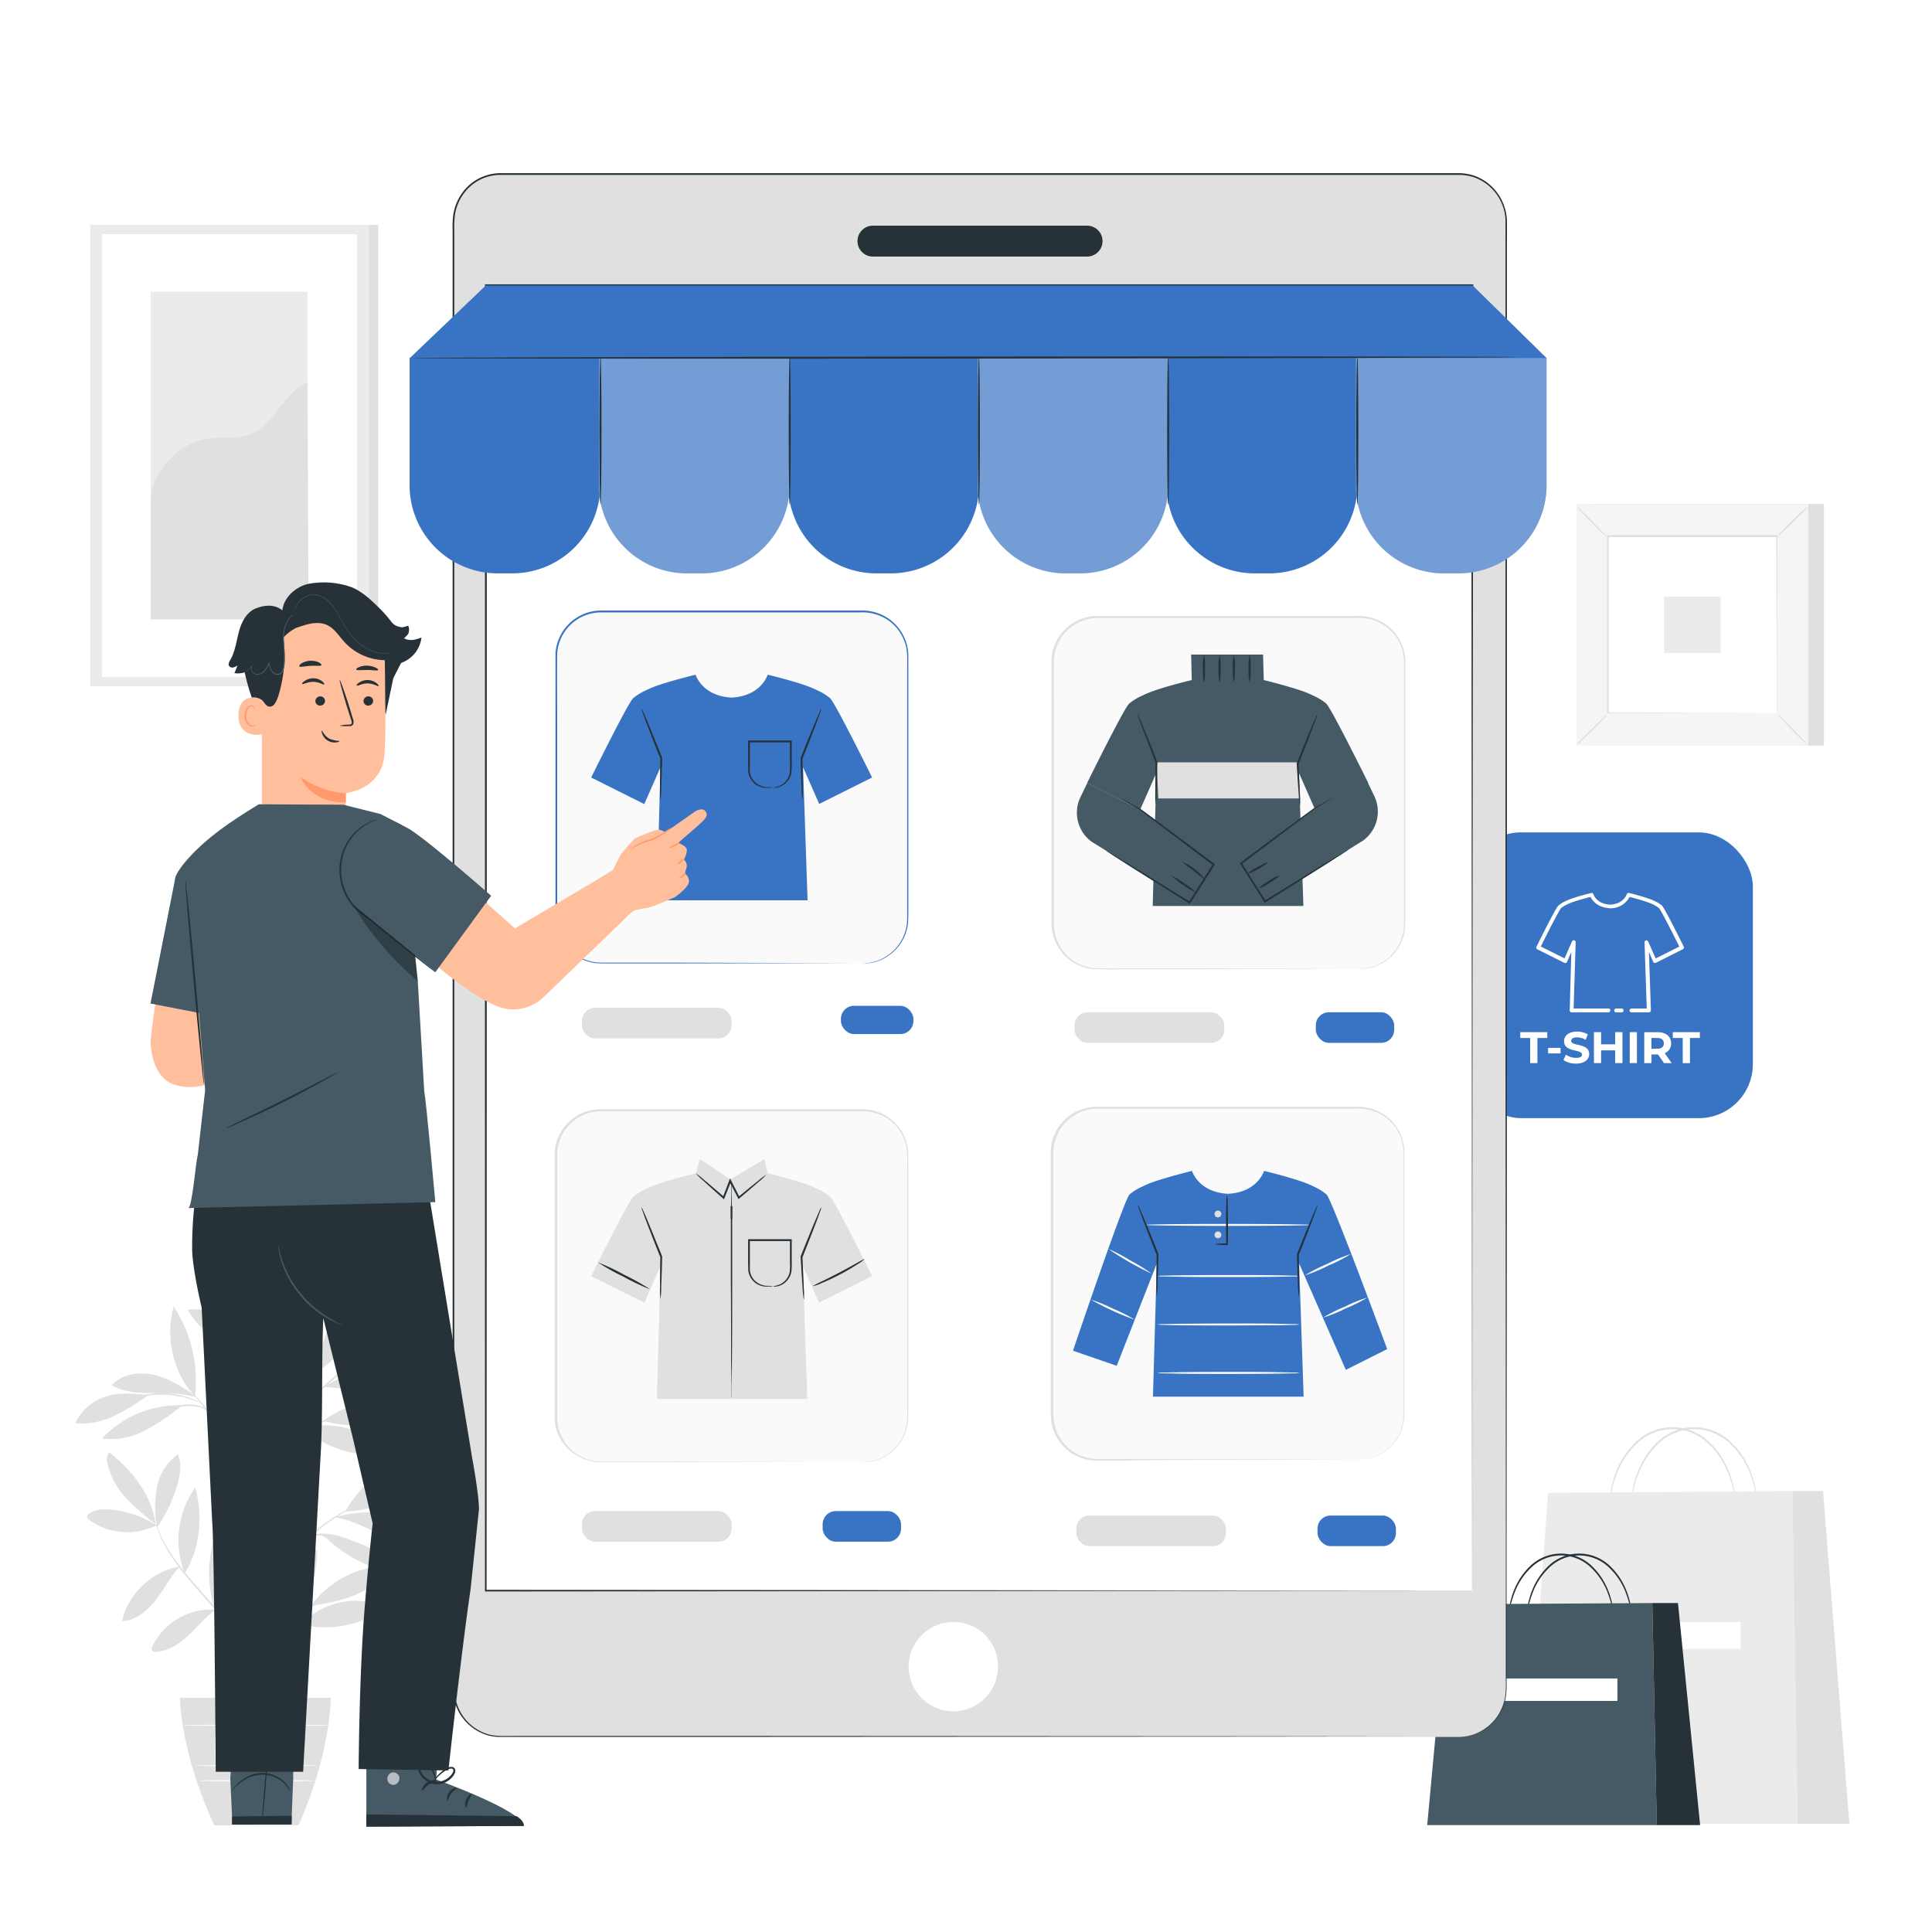 <svg class="animated" id="freepik_stories-niche-service-marketplace" xmlns="http://www.w3.org/2000/svg" viewBox="0 0 500 500" version="1.1" xmlns:xlink="http://www.w3.org/1999/xlink" xmlns:svgjs="http://svgjs.com/svgjs"><style>svg#freepik_stories-niche-service-marketplace:not(.animated) .animable {opacity: 0;}svg#freepik_stories-niche-service-marketplace.animated #freepik--Device--inject-224 {animation: 3s Infinite  linear floating;animation-delay: 0s;}            @keyframes floating {                0% {                    opacity: 1;                    transform: translateY(0px);                }                50% {                    transform: translateY(-10px);                }                100% {                    opacity: 1;                    transform: translateY(0px);                }            }        .animator-hidden { display: none; }</style><g id="freepik--background-complete--inject-224" class="animable" style="transform-origin: 249.045px 265.295px;"><path d="M40.59,394.77a27.72,27.72,0,0,0-11.85-4.08c-1.94-.19-4-.14-5.61,1a1.11,1.11,0,0,0-.57,1,1.24,1.24,0,0,0,.54.7,17,17,0,0,0,17.49,1.32" style="fill: rgb(224, 224, 224); transform-origin: 31.575px 393.567px;" id="eljr21j1ftyf" class="animable"></path><path d="M40.29,394.44a57.84,57.84,0,0,1-7.66-6.74,19.39,19.39,0,0,1-4.8-8.87,3.6,3.6,0,0,1,.38-3c6.1,4.76,10.9,10.93,12.08,18.58" style="fill: rgb(224, 224, 224); transform-origin: 33.976px 385.135px;" id="elwv9adzau46a" class="animable"></path><path d="M40.53,394.73a27.59,27.59,0,0,1,.14-10.05,13.65,13.65,0,0,1,5.35-8.3c1.06,2.47.6,5.31-.14,7.88a38.43,38.43,0,0,1-5.31,11.18" style="fill: rgb(224, 224, 224); transform-origin: 43.389px 385.91px;" id="elz61axc1lzv" class="animable"></path><path d="M46.51,405.45a17.46,17.46,0,0,0-9.5,4.81,17.91,17.91,0,0,0-5.44,9.33c3.56-.22,6.58-2.73,8.77-5.55s3.71-5.91,6.12-8.54" style="fill: rgb(224, 224, 224); transform-origin: 39.04px 412.52px;" id="el1tqnioo375w" class="animable"></path><path d="M47.81,407.16A23.4,23.4,0,0,1,50.52,385c2.06,7.35,1.3,15.67-2.71,22.17" style="fill: rgb(224, 224, 224); transform-origin: 48.904px 396.085px;" id="elwtkb5f3b47g" class="animable"></path><path d="M55.71,416.57A17,17,0,0,0,39.5,425.9a1.25,1.25,0,0,0-.1,1.27,1.21,1.21,0,0,0,1.07.32c3.19-.21,6-2.13,8.36-4.32s4.37-4.72,7-6.61" style="fill: rgb(224, 224, 224); transform-origin: 47.551px 422.025px;" id="elb0c9od6m99d" class="animable"></path><path d="M55.46,416.06a30.13,30.13,0,0,1-.3-16.86c.59-2.17,1.59-4.46,3.6-5.48a.72.72,0,0,1,.55-.09.7.7,0,0,1,.35.4,10.11,10.11,0,0,1,.84,4.84,29.94,29.94,0,0,1-.75,4.89c-.64,3-1,6.21-2.61,8.79a18.16,18.16,0,0,0-1,1.94c-.31.65-.31.88-.6,1.4" style="fill: rgb(224, 224, 224); transform-origin: 57.315px 404.835px;" id="el9ce8p4uwglk" class="animable"></path><path d="M76.38,419.17a21.71,21.71,0,0,1,3.81-17.87c.27-.36.64-.74,1.08-.7.69.07.86,1,.83,1.66a32.14,32.14,0,0,1-5.72,16.91" style="fill: rgb(224, 224, 224); transform-origin: 78.97px 409.884px;" id="el5kr2og30jf9" class="animable"></path><path d="M78.27,420.46a25.93,25.93,0,0,0,21.33-4.34,17.22,17.22,0,0,0-11.55-1.41c-3.86.88-7.38,2.61-9.78,5.75" style="fill: rgb(224, 224, 224); transform-origin: 88.935px 417.72px;" id="el7k5tae7u50s" class="animable"></path><path d="M79.86,416.54a24.66,24.66,0,0,1,19.36-11.2,11.89,11.89,0,0,1-6.33,7,35,35,0,0,1-9.3,2.72c-1.24.24-2.93.51-3.73,1.48" style="fill: rgb(224, 224, 224); transform-origin: 89.54px 410.94px;" id="elb595spzsmxm" class="animable"></path><path d="M76.78,397.49a56.15,56.15,0,0,0,2.47-11.34A18.91,18.91,0,0,0,77,374.93a24.68,24.68,0,0,0-.33,22.95" style="fill: rgb(224, 224, 224); transform-origin: 76.683px 386.405px;" id="el7jl1g043ht4" class="animable"></path><path d="M89.39,391.11c4.39-8,13.33-14.32,22.37-15.21-3.49,8.69-13,15.4-22.37,15.21" style="fill: rgb(224, 224, 224); transform-origin: 100.575px 383.507px;" id="ellzxmz14sk7" class="animable"></path><path d="M86.64,392.67c6.53,1,12.1,5.17,18.21,7.7a8,8,0,0,0,4.11.79,3.56,3.56,0,0,0,3.1-2.5,3.61,3.61,0,0,0-1.08-3.2,8.69,8.69,0,0,0-3-1.81c-6.65-2.77-13.78-2.84-20.79-1.16" style="fill: rgb(224, 224, 224); transform-origin: 99.373px 396.276px;" id="elmlx8xx63hg" class="animable"></path><path d="M82.86,397.26c1.47.42,2,1.19,3.15,2.19a34.14,34.14,0,0,0,13.81,7.09c.53.13,1.22.18,1.48-.29s-.06-.92-.35-1.3a19.17,19.17,0,0,0-8.34-5.66c-3.19-1.18-6-2.61-9.75-2.31" style="fill: rgb(224, 224, 224); transform-origin: 92.128px 401.785px;" id="eli58nlwaag4" class="animable"></path><path d="M78.59,369.57a26.13,26.13,0,0,0,20,6.82,1.37,1.37,0,0,0,.92-.33c.5-.54-.1-1.39-.69-1.85-5.89-4.59-13-6.5-20.26-4.64" style="fill: rgb(224, 224, 224); transform-origin: 89.128px 372.677px;" id="elelv6j0kpqvt" class="animable"></path><path d="M83.65,367.72a27.94,27.94,0,0,1,25-4.12,19.89,19.89,0,0,1-11.91,5.23,37.55,37.55,0,0,1-13.09-1.11" style="fill: rgb(224, 224, 224); transform-origin: 96.15px 365.639px;" id="eljasf461jgbo" class="animable"></path><path d="M81.64,355c-.58-5.88-.21-10.52-.61-16.43,0-.47-.14-1-.58-1.21-.61-.23-1.13.52-1.33,1.15a18.83,18.83,0,0,0,2.51,16.36" style="fill: rgb(224, 224, 224); transform-origin: 79.952px 346.159px;" id="elzbe5hui74po" class="animable"></path><path d="M81.21,355.65A34.31,34.31,0,0,0,91,346.18c1.93-2.63,3.55-5.78,3.11-9a9.26,9.26,0,0,0-7,3.49,19.58,19.58,0,0,0-3.59,7.2c-.78,2.59-1.32,5.25-2.24,7.79" style="fill: rgb(224, 224, 224); transform-origin: 87.696px 346.42px;" id="ely8nkwoo4t4" class="animable"></path><path d="M90.78,353a78.31,78.31,0,0,0,24-14.13c-2.86-1.15-6.14-.46-9,.69a28.37,28.37,0,0,0-15.09,13.38" style="fill: rgb(224, 224, 224); transform-origin: 102.735px 345.639px;" id="el3xud5hpe5k3" class="animable"></path><path d="M83.9,358.87a48.64,48.64,0,0,0,13.31.06,56.18,56.18,0,0,0,12.43-4.13,1.45,1.45,0,0,0,.84-.64,1,1,0,0,0-.3-1.06,2.66,2.66,0,0,0-1.06-.5,23,23,0,0,0-13.43.81,62.1,62.1,0,0,0-11.79,5.46" style="fill: rgb(224, 224, 224); transform-origin: 97.213px 355.659px;" id="el71mg3nrsvpa" class="animable"></path><path d="M58.64,369.78a23.58,23.58,0,0,1-.22-19.49c1.84,2.8,2.06,6.36,1.73,9.69s-1.35,6.75-1.42,10.1" style="fill: rgb(224, 224, 224); transform-origin: 58.349px 360.185px;" id="eldosv05f95ps" class="animable"></path><path d="M46.58,363.69a27.19,27.19,0,0,0-20.2,8.61,18.88,18.88,0,0,0,11.06-2.05,57,57,0,0,0,9.48-6.35" style="fill: rgb(224, 224, 224); transform-origin: 36.65px 368.061px;" id="elsk272c8hdi" class="animable"></path><path d="M38.47,361c-3.69-.3-7.23-.75-10.78.33a13,13,0,0,0-8.22,7,19.5,19.5,0,0,0,10.11-1.91A58,58,0,0,0,38.47,361" style="fill: rgb(224, 224, 224); transform-origin: 28.97px 364.52px;" id="elv5x8u9zy99h" class="animable"></path><path d="M50.48,361.11c-3.32-2.18-6.73-4.39-10.59-5.29s-8.34-.24-11,2.67c3.13,1.84,6.92,2.06,10.54,2.05s8.07,0,11.49,1.17" style="fill: rgb(224, 224, 224); transform-origin: 39.905px 358.578px;" id="el9od62wdokgt" class="animable"></path><path d="M50.5,361.28c-5.68-5.57-7.83-15.57-5.54-23.18a35.38,35.38,0,0,1,5.54,23.18" style="fill: rgb(224, 224, 224); transform-origin: 47.384px 349.69px;" id="elbvtxqfqlox4" class="animable"></path><path d="M66.09,345.5c1.07-2.48,1.82-5.09,2.78-7.62a21.87,21.87,0,0,1,4-7,10.44,10.44,0,0,1,7-3.64,28.27,28.27,0,0,1-13.63,18.33" style="fill: rgb(224, 224, 224); transform-origin: 72.98px 336.405px;" id="elydlz88d0r7" class="animable"></path><path d="M63.27,348.79c-1.77-2.44-3.82-5.74-6.22-7.56A10.37,10.37,0,0,0,48.6,339a19.7,19.7,0,0,0,14.67,9.78" style="fill: rgb(224, 224, 224); transform-origin: 55.935px 343.814px;" id="el4nyqf4ubrg7" class="animable"></path><path d="M63.83,345.71a42.21,42.21,0,0,1-2.8-9.06,14.16,14.16,0,0,1,1.42-9.22c3.11,5.89,4.12,12.2,1.54,18.34" style="fill: rgb(224, 224, 224); transform-origin: 63.126px 336.6px;" id="elrg62uo78sc" class="animable"></path><path d="M66.12,327.43c1.76-5.83,7.1-10.12,12.87-12.09a4.73,4.73,0,0,1,2.25-.34,2,2,0,0,1,1.67,1.38c.21,1-.61,1.89-1.38,2.55a43.73,43.73,0,0,1-15.41,8.5" style="fill: rgb(224, 224, 224); transform-origin: 74.532px 321.205px;" id="elfu2r0eoud1g" class="animable"></path><path d="M66.18,322.66a41.78,41.78,0,0,1,1.68-11.14c1.23-3.56,3.58-6.9,7-8.46.59,3.8-1.09,7.58-3.11,10.84s-4.46,6.36-5.67,10" style="fill: rgb(224, 224, 224); transform-origin: 70.53px 313.48px;" id="ele0efgjjgr3w" class="animable"></path><path d="M66.09,325.25c-1.46-4.25-1.61-9.65-4.16-13.35-1.77-2.59-4.62-4.35-6.16-7.1a10.83,10.83,0,0,0,.36,8.06,23.47,23.47,0,0,0,4.71,6.74c1.88,2,3.5,3.52,5.25,5.65" style="fill: rgb(224, 224, 224); transform-origin: 60.625px 315.025px;" id="el9fyyeokk2qk" class="animable"></path><path d="M66.12,450.45c-.12,0-.21-28.36-.22-63.34s.08-63.34.19-63.34.21,28.35.22,63.34S66.23,450.45,66.12,450.45Z" style="fill: rgb(224, 224, 224); transform-origin: 66.105px 387.11px;" id="el94ngoaq1oh7" class="animable"></path><path d="M90.9,365.5a7.81,7.81,0,0,1-1.07.4l-2.93,1c-2.48.84-5.87,2.06-9.56,3.57s-7.1,2.84-9.06,4.54a6.71,6.71,0,0,0-1.82,2.41c-.28.66-.33,1.07-.37,1.06s0-.1,0-.29a4.14,4.14,0,0,1,.21-.83,6.45,6.45,0,0,1,1.78-2.57A15.78,15.78,0,0,1,72,372.34c1.57-.73,3.31-1.5,5.16-2.26,3.7-1.51,7.13-2.7,9.63-3.47,1.25-.39,2.27-.68,3-.87A5.78,5.78,0,0,1,90.9,365.5Z" style="fill: rgb(224, 224, 224); transform-origin: 78.486px 371.99px;" id="elo8g3tgj4ien" class="animable"></path><path d="M99,345.54a1.6,1.6,0,0,1-.3.32l-.91.86-3.39,3.08L83.11,359.87c-4.41,3.93-8.23,7.68-10.87,10.51-1.33,1.41-2.37,2.58-3.08,3.4l-.82.94A1.74,1.74,0,0,1,68,375a1.6,1.6,0,0,1,.24-.37c.18-.22.43-.56.77-1,.67-.85,1.68-2.06,3-3.5a144.44,144.44,0,0,1,10.82-10.62c4.43-3.92,8.46-7.44,11.39-10,1.43-1.24,2.61-2.25,3.48-3l1-.8A1.78,1.78,0,0,1,99,345.54Z" style="fill: rgb(224, 224, 224); transform-origin: 83.5px 360.27px;" id="elldaslqgw0ka" class="animable"></path><path d="M78.34,363.87c-.11-.06.81-2.19,1.73-4.88s1.36-5,1.48-4.94a16.36,16.36,0,0,1-1.09,5.07,32.26,32.26,0,0,1-1.37,3.41A5.65,5.65,0,0,1,78.34,363.87Z" style="fill: rgb(224, 224, 224); transform-origin: 79.941px 358.959px;" id="elh0rr5n71nrv" class="animable"></path><path d="M66.14,381a5,5,0,0,1-.68-.79L63.72,378c-1.46-1.9-3.49-4.51-5.75-7.36s-4.36-5.43-5.87-7.28l-1.78-2.21a4.47,4.47,0,0,1-.61-.84,5.34,5.34,0,0,1,.73.74c.46.49,1.1,1.22,1.88,2.12,1.57,1.81,3.69,4.35,6,7.21s4.26,5.5,5.66,7.44c.71,1,1.26,1.76,1.64,2.32A4.15,4.15,0,0,1,66.14,381Z" style="fill: rgb(224, 224, 224); transform-origin: 57.925px 370.655px;" id="elf821eu2xc3g" class="animable"></path><path d="M60.71,374.05a9.8,9.8,0,0,1-2.28-4.26,12.08,12.08,0,0,1-.51-4.29h.18c-.08.33-.14.5-.18.5s0-.19,0-.53l.18,0a19,19,0,0,0,.73,4.18A30.74,30.74,0,0,0,60.71,374.05Z" style="fill: rgb(224, 224, 224); transform-origin: 59.304px 369.76px;" id="el77zbg92a4y" class="animable"></path><path d="M53.69,365.23a7.41,7.41,0,0,0-1.59-.92,10.64,10.64,0,0,0-4.41-.35,27,27,0,0,0-4.44.71,12.73,12.73,0,0,1-1.83.44,6.41,6.41,0,0,1,1.75-.72,20.23,20.23,0,0,1,4.49-.84,9.5,9.5,0,0,1,4.55.49A2.74,2.74,0,0,1,53.69,365.23Z" style="fill: rgb(224, 224, 224); transform-origin: 47.555px 364.346px;" id="elkxlmx3a6z4f" class="animable"></path><path d="M52,363.09c0,.06-.92-.37-2.43-.89A25.69,25.69,0,0,0,43.52,361a25.37,25.37,0,0,0-6.2.32c-1.57.28-2.52.57-2.54.51a2,2,0,0,1,.65-.28,14.69,14.69,0,0,1,1.84-.52,21.82,21.82,0,0,1,12.42.95,14.89,14.89,0,0,1,1.74.79A2.84,2.84,0,0,1,52,363.09Z" style="fill: rgb(224, 224, 224); transform-origin: 43.39px 361.816px;" id="elamegr2lyf84" class="animable"></path><path d="M66.09,354.05a49.89,49.89,0,0,1-1.78-6.17,50.87,50.87,0,0,1-1.38-6.27,49.24,49.24,0,0,1,1.78,6.17A50.45,50.45,0,0,1,66.09,354.05Z" style="fill: rgb(224, 224, 224); transform-origin: 64.51px 347.83px;" id="ellhc5nymtiq" class="animable"></path><path d="M66.2,354.05a28.81,28.81,0,0,0-2-3.7,16.84,16.84,0,0,0-2.89-3,2.76,2.76,0,0,1,1.11.58,9,9,0,0,1,2.12,2.18A8.2,8.2,0,0,1,66.2,354.05Z" style="fill: rgb(224, 224, 224); transform-origin: 63.755px 350.7px;" id="elfavu6y7xcwb" class="animable"></path><path d="M66.12,435.33c-.05,0-.13-.68-.45-1.89a27,27,0,0,0-1.9-4.91,67.53,67.53,0,0,0-10.05-14.16c-2.24-2.57-4.42-5-6.27-7.3A53,53,0,0,1,43,400.6a31.11,31.11,0,0,1-2.26-4.8c-.21-.59-.36-1.06-.44-1.37a3,3,0,0,1-.12-.49s.24.64.71,1.8a35.77,35.77,0,0,0,2.36,4.71,54.55,54.55,0,0,0,4.53,6.38c1.86,2.29,4,4.7,6.29,7.27a64.38,64.38,0,0,1,10,14.31,24.35,24.35,0,0,1,1.78,5c.14.62.22,1.1.26,1.43A2.65,2.65,0,0,1,66.12,435.33Z" style="fill: rgb(224, 224, 224); transform-origin: 53.154px 414.635px;" id="el5tmyt1m90dt" class="animable"></path><path d="M88.51,410a9.81,9.81,0,0,1-1.17.66,27,27,0,0,0-3,2,35.08,35.08,0,0,0-4,3.65c-1.41,1.48-2.85,3.2-4.33,5-3,3.7-5.71,7-7.36,9.59-.84,1.3-1.45,2.39-1.85,3.16a11.1,11.1,0,0,1-.64,1.18s0-.12.11-.34.2-.52.39-.91a29,29,0,0,1,1.75-3.25,107.16,107.16,0,0,1,7.28-9.69c1.48-1.85,2.94-3.57,4.37-5.05a33.06,33.06,0,0,1,4.1-3.62,21.09,21.09,0,0,1,3.14-1.92c.39-.19.71-.31.92-.4A1.4,1.4,0,0,1,88.51,410Z" style="fill: rgb(224, 224, 224); transform-origin: 77.335px 422.62px;" id="elvp0cz4aac8" class="animable"></path><path d="M89,418.24a18.16,18.16,0,0,1-2.48.36,32.4,32.4,0,0,0-5.88,1.16,17.6,17.6,0,0,0-5.27,2.76c-1.22.94-1.79,1.72-1.85,1.67a2,2,0,0,1,.37-.57,9.54,9.54,0,0,1,1.29-1.32,16,16,0,0,1,5.33-2.93,27,27,0,0,1,6-1.06A14.16,14.16,0,0,1,89,418.24Z" style="fill: rgb(224, 224, 224); transform-origin: 81.26px 421.203px;" id="elc92t26h8ogv" class="animable"></path><path d="M74.2,423.29c-.13-.07,1-1.78,1.85-4.08s1-4.35,1.15-4.32a3.46,3.46,0,0,1,0,1.33,13.86,13.86,0,0,1-.72,3.13A14.75,14.75,0,0,1,75,422.23,4.08,4.08,0,0,1,74.2,423.29Z" style="fill: rgb(224, 224, 224); transform-origin: 75.727px 419.09px;" id="el29obpu48jci" class="animable"></path><path d="M95.76,388s-.13.09-.39.21l-1.17.53c-.51.22-1.13.5-1.83.87s-1.52.73-2.37,1.24l-1.35.77c-.47.27-.93.59-1.43.9-1,.61-2,1.35-3.06,2.11a58.27,58.27,0,0,0-6.4,5.63,57.17,57.17,0,0,0-5.4,6.59c-.73,1.09-1.44,2.11-2,3.13-.29.5-.59,1-.85,1.46l-.72,1.38c-.48.86-.83,1.69-1.16,2.41s-.61,1.34-.81,1.85l-.49,1.19a1.65,1.65,0,0,1-.19.4s0-.15.12-.43.24-.72.41-1.21.42-1.17.74-1.89.65-1.57,1.12-2.45l.7-1.4c.25-.49.55-1,.84-1.48.56-1,1.27-2.07,2-3.18A54.89,54.89,0,0,1,77.47,400a55.87,55.87,0,0,1,6.46-5.64c1.08-.76,2.1-1.5,3.11-2.09.5-.31,1-.62,1.45-.89l1.37-.75c.87-.5,1.7-.85,2.41-1.2a18.92,18.92,0,0,1,1.87-.8l1.2-.46Z" style="fill: rgb(224, 224, 224); transform-origin: 80.95px 403.335px;" id="el0ezf5nkqpr8e" class="animable"></path><path d="M78,399.88a2.77,2.77,0,0,1,1-1.45,6.16,6.16,0,0,1,3.93-1.51,10.82,10.82,0,0,1,4.13.81,5.83,5.83,0,0,1,1.57.76A10.28,10.28,0,0,1,87,398a12.55,12.55,0,0,0-4-.67,6.41,6.41,0,0,0-3.75,1.32A11.75,11.75,0,0,0,78,399.88Z" style="fill: rgb(224, 224, 224); transform-origin: 83.315px 398.4px;" id="el8t85qf7lrje" class="animable"></path><path d="M75.39,402.61A14.62,14.62,0,0,0,76.51,399a15.12,15.12,0,0,0-.25-3.78,2.51,2.51,0,0,1,.46,1.05,7.46,7.46,0,0,1,.19,2.78,7.38,7.38,0,0,1-.83,2.66C75.74,402.32,75.43,402.64,75.39,402.61Z" style="fill: rgb(224, 224, 224); transform-origin: 76.177px 398.916px;" id="el4b3hxqpsb3m" class="animable"></path><path d="M46.53,439.39c.61,10.84,3.88,21.86,8.9,33H77.28c4.79-11,7.83-22,8.37-33Z" style="fill: rgb(224, 224, 224); transform-origin: 66.09px 455.89px;" id="elwgbdikopdfe" class="animable"></path><path d="M82.11,456.93c0,.11-7.2.2-16.07.2S50,457,50,456.93s7.19-.21,16.06-.21S82.11,456.82,82.11,456.93Z" style="fill: rgb(250, 250, 250); transform-origin: 66.055px 456.925px;" id="elggqibvs27em" class="animable"></path><path d="M81.62,460.85c0,.12-6.74.21-15.06.21S51.5,461,51.5,460.85s6.74-.2,15.06-.2S81.62,460.74,81.62,460.85Z" style="fill: rgb(250, 250, 250); transform-origin: 66.56px 460.855px;" id="el39dho9dgv7c" class="animable"></path><path d="M55.78,446.51a60.35,60.35,0,0,1,0,10.06,63.35,63.35,0,0,1,0-10.06Z" style="fill: rgb(250, 250, 250); transform-origin: 55.785px 451.54px;" id="ellapy4ne8nc" class="animable"></path><path d="M67.49,446.51a68,68,0,0,1,0,10.42,64.73,64.73,0,0,1,0-10.42Z" style="fill: rgb(250, 250, 250); transform-origin: 67.485px 451.72px;" id="elzkcitgfsvop" class="animable"></path><path d="M78.47,446.42a67.37,67.37,0,0,1,0,10.63,70.72,70.72,0,0,1,0-10.63Z" style="fill: rgb(250, 250, 250); transform-origin: 78.475px 451.735px;" id="ela91cuzcy23" class="animable"></path><path d="M85,446.51c0,.11-8.43.2-18.84.2s-18.84-.09-18.84-.2,8.44-.21,18.84-.21S85,446.39,85,446.51Z" style="fill: rgb(250, 250, 250); transform-origin: 66.16px 446.505px;" id="elozm979r6os" class="animable"></path><path d="M449.07,388.35c-.05,0-.1-.76-.37-2.1a26,26,0,0,0-1.67-5.52,21,21,0,0,0-4.77-7,13.33,13.33,0,0,0-18.72-.06,20.85,20.85,0,0,0-4.8,7,25.63,25.63,0,0,0-1.7,5.51c-.27,1.34-.32,2.1-.38,2.09a2.3,2.3,0,0,1,0-.55c0-.36.07-.89.17-1.57a23.9,23.9,0,0,1,1.56-5.62,20.92,20.92,0,0,1,4.81-7.19,13.69,13.69,0,0,1,19.37.07,20.69,20.69,0,0,1,4.78,7.2,23.38,23.38,0,0,1,1.54,5.63,14.75,14.75,0,0,1,.17,1.57A2.05,2.05,0,0,1,449.07,388.35Z" style="fill: rgb(224, 224, 224); transform-origin: 432.863px 378.855px;" id="el6kak5ydifjx" class="animable"></path><path d="M454.67,388.35c-.05,0-.11-.76-.37-2.1a26,26,0,0,0-1.67-5.52,21.08,21.08,0,0,0-4.78-7,13.33,13.33,0,0,0-18.72-.06,21,21,0,0,0-4.8,7,26.08,26.08,0,0,0-1.69,5.51c-.27,1.34-.33,2.1-.38,2.09a1.77,1.77,0,0,1,0-.55,14.75,14.75,0,0,1,.17-1.57,23.42,23.42,0,0,1,1.56-5.62,20.92,20.92,0,0,1,4.81-7.19,13.69,13.69,0,0,1,19.37.07,20.83,20.83,0,0,1,4.78,7.2,24.36,24.36,0,0,1,1.54,5.63,14.2,14.2,0,0,1,.16,1.57A1.88,1.88,0,0,1,454.67,388.35Z" style="fill: rgb(224, 224, 224); transform-origin: 438.46px 378.855px;" id="elry8ai7bn74" class="animable"></path><polygon points="400.65 386.35 463.85 385.87 465.23 472.02 394.31 472.02 400.65 386.35" style="fill: rgb(235, 235, 235); transform-origin: 429.77px 428.945px;" id="elk5k38zc0clp" class="animable"></polygon><polygon points="463.85 385.87 471.79 385.87 478.62 472.02 465.23 472.02 463.85 385.87" style="fill: rgb(224, 224, 224); transform-origin: 471.235px 428.945px;" id="elhmp1zsq7lyh" class="animable"></polygon><rect x="409.08" y="419.79" width="41.38" height="6.93" style="fill: rgb(255, 255, 255); transform-origin: 429.77px 423.255px;" id="elmzjo40rfhn" class="animable"></rect><rect x="25.76" y="58.2" width="72.12" height="119.38" style="fill: rgb(224, 224, 224); transform-origin: 61.82px 117.89px;" id="elnrpjb2uq2l" class="animable"></rect><rect x="23.36" y="58.2" width="72.12" height="119.38" style="fill: rgb(235, 235, 235); transform-origin: 59.42px 117.89px;" id="elplvphiielya" class="animable"></rect><rect x="26.43" y="60.62" width="65.98" height="114.54" style="fill: rgb(255, 255, 255); transform-origin: 59.42px 117.89px;" id="el4y60h8kk0y4" class="animable"></rect><rect x="38.99" y="75.5" width="40.57" height="84.77" style="fill: rgb(235, 235, 235); transform-origin: 59.275px 117.885px;" id="ele610ies41t" class="animable"></rect><path d="M39,130.28c-.09-7.92,7-15.65,14.87-16.76,3.74-.52,7.71.22,11.21-1.21,6.23-2.56,8.22-10.85,14.49-13.31l.29,61.28H39Z" style="fill: rgb(224, 224, 224); transform-origin: 59.43px 129.64px;" id="el0fpktg831b6m" class="animable"></path><rect x="412.05" y="130.43" width="59.98" height="62.53" style="fill: rgb(224, 224, 224); transform-origin: 442.04px 161.695px;" id="el9vy0pyy5hsi" class="animable"></rect><rect x="407.99" y="130.43" width="59.98" height="62.53" style="fill: rgb(245, 245, 245); transform-origin: 437.98px 161.695px;" id="el422cs077ygu" class="animable"></rect><path d="M468,193H408V130.41h60Zm-60,0H468V130.45H408Z" style="fill: rgb(224, 224, 224); transform-origin: 438px 161.705px;" id="elqbiadix7ufl" class="animable"></path><rect x="416.05" y="138.84" width="43.86" height="45.72" style="fill: rgb(255, 255, 255); transform-origin: 437.98px 161.7px;" id="elkni8g26xg0l" class="animable"></rect><path d="M416.05,184.86a6.86,6.86,0,0,1-1.08,1.26c-.7.74-1.68,1.74-2.79,2.82s-2.11,2.06-2.86,2.74a6.85,6.85,0,0,1-1.27,1.06,7,7,0,0,1,1.08-1.25c.7-.74,1.68-1.74,2.79-2.83s2.12-2.06,2.87-2.75A7.05,7.05,0,0,1,416.05,184.86Z" style="fill: rgb(224, 224, 224); transform-origin: 412.05px 188.8px;" id="el6vcp6k5f0c" class="animable"></path><path d="M459.91,184.75a6.86,6.86,0,0,1,1.26,1.08c.74.7,1.74,1.68,2.82,2.79s2.06,2.11,2.75,2.86a7,7,0,0,1,1.05,1.27,7,7,0,0,1-1.25-1.08c-.74-.7-1.74-1.69-2.83-2.79s-2.06-2.13-2.75-2.87A7.05,7.05,0,0,1,459.91,184.75Z" style="fill: rgb(224, 224, 224); transform-origin: 463.85px 188.75px;" id="ell0vjzopfc7" class="animable"></path><path d="M459.79,139a7.4,7.4,0,0,1,1.08-1.26c.7-.74,1.69-1.74,2.79-2.83s2.12-2.05,2.86-2.74a6.5,6.5,0,0,1,1.27-1,7.07,7.07,0,0,1-1.07,1.25c-.7.74-1.69,1.74-2.8,2.83s-2.12,2.06-2.87,2.75A7.05,7.05,0,0,1,459.79,139Z" style="fill: rgb(224, 224, 224); transform-origin: 463.79px 135.085px;" id="elopot3bo548m" class="animable"></path><path d="M415.93,139.07a6.86,6.86,0,0,1-1.26-1.08c-.73-.7-1.73-1.69-2.82-2.79s-2.06-2.12-2.74-2.86a6.85,6.85,0,0,1-1.06-1.27,6.67,6.67,0,0,1,1.25,1.07c.74.7,1.75,1.69,2.83,2.8s2.07,2.12,2.75,2.87A7.05,7.05,0,0,1,415.93,139.07Z" style="fill: rgb(224, 224, 224); transform-origin: 411.99px 135.07px;" id="elw8twe610vgh" class="animable"></path><path d="M459.79,184.55a1.76,1.76,0,0,1,0-.22c0-.15,0-.36,0-.64,0-.57,0-1.39,0-2.46,0-2.17,0-5.32,0-9.32,0-8,0-19.42-.09-33.07l.17.17-43.73,0h0l.2-.19c0,16.78,0,32.47,0,45.71l-.17-.16,31.67.08,8.9.05H459l-2.33,0-8.85,0-31.78.08h-.16v-.17c0-13.24,0-28.93,0-45.71v-.2h.2l43.73,0H460v.17c0,13.7-.07,25.14-.09,33.18,0,4,0,7.12,0,9.28,0,1,0,1.87,0,2.43,0,.27,0,.47,0,.62A1.23,1.23,0,0,1,459.79,184.55Z" style="fill: rgb(224, 224, 224); transform-origin: 437.94px 161.54px;" id="el9w48r9pkco6" class="animable"></path><rect x="430.66" y="154.38" width="14.63" height="14.63" style="fill: rgb(235, 235, 235); transform-origin: 437.975px 161.695px;" id="el2k4h766yc3n" class="animable"></rect></g><g id="freepik--Floor--inject-224" class="animable animator-active animator-hidden" style="transform-origin: 249.99px 472px;"><path d="M455.69,472c0,.14-92.1.26-205.69.26S44.29,472.16,44.29,472s92.08-.26,205.71-.26S455.69,471.88,455.69,472Z" style="fill: rgb(38, 50, 56); transform-origin: 249.99px 472px;" id="elx51mgh7j30a" class="animable"></path></g><g id="freepik--Icon--inject-224" class="animable" style="transform-origin: 416.66px 252.4px;"><rect x="379.68" y="215.42" width="73.96" height="73.96" rx="13.99" style="fill: rgb(57, 116, 196); transform-origin: 416.66px 252.4px;" id="elz26nz0dc0r" class="animable"></rect><path d="M426.69,262h-4.46a.5.5,0,1,1,0-1h3.95l-.58-17.13a.49.49,0,0,1,.38-.5.48.48,0,0,1,.56.28l1.94,4.4,6.13-3.07c-2.26-4.57-4.81-9.49-5.24-9.93a6.59,6.59,0,0,0-1.62-1,10.26,10.26,0,0,0-1.07-.46c-1.66-.61-4-1.23-4.95-1.47a5.53,5.53,0,0,1-5,2.94c-3.36-.17-4.67-2.06-5.1-2.94-.93.24-3.27.85-4.87,1.44h0a8.72,8.72,0,0,0-1.11.47,6.59,6.59,0,0,0-1.64,1c-.44.44-3,5.36-5.25,9.93l6.14,3.07,1.93-4.4a.5.5,0,0,1,.56-.28.51.51,0,0,1,.39.5L407.25,261h9a.5.5,0,0,1,0,1h-9.51a.51.51,0,0,1-.36-.15.54.54,0,0,1-.14-.36l.42-15.11-1.12,2.55a.51.51,0,0,1-.29.27.48.48,0,0,1-.39,0l-7-3.52a.51.51,0,0,1-.22-.67c.81-1.64,4.89-9.87,5.65-10.63a7.18,7.18,0,0,1,1.89-1.17,10.31,10.31,0,0,1,1.15-.5c2.16-.8,5.34-1.57,5.47-1.6a.48.48,0,0,1,.59.34c0,.1.81,2.49,4.33,2.67,3.5-.18,4.27-2.65,4.27-2.67a.48.48,0,0,1,.59-.34c.14,0,3.31.8,5.39,1.57h0l.06,0a11.3,11.3,0,0,1,1.2.52,7.18,7.18,0,0,1,1.87,1.16c.76.76,4.84,9,5.65,10.63a.5.5,0,0,1-.23.67l-7,3.52a.48.48,0,0,1-.39,0,.49.49,0,0,1-.28-.27l-1.11-2.52.51,15.08a.46.46,0,0,1-.14.36A.51.51,0,0,1,426.69,262Z" style="fill: rgb(255, 255, 255); transform-origin: 416.696px 246.547px;" id="el7uvdpkwief4" class="animable"></path><path d="M419.67,262h-1.41a.5.5,0,0,1,0-1h1.41a.5.5,0,0,1,0,1Z" style="fill: rgb(255, 255, 255); transform-origin: 418.965px 261.5px;" id="el9rm8vne3cmd" class="animable"></path><path d="M396,268.63h-2.56v-1.51h7v1.51h-2.56v6.5H396Z" style="fill: rgb(255, 255, 255); transform-origin: 396.94px 271.125px;" id="elzw0p7lsg4so" class="animable"></path><path d="M400.64,271.19h3.23v1.43h-3.23Z" style="fill: rgb(255, 255, 255); transform-origin: 402.255px 271.905px;" id="el16d0uqt3ohq" class="animable"></path><path d="M404.62,274.34l.63-1.4a4.71,4.71,0,0,0,2.64.84c1.1,0,1.54-.37,1.54-.86,0-1.5-4.65-.47-4.65-3.45,0-1.36,1.09-2.49,3.37-2.49a5.35,5.35,0,0,1,2.78.71l-.57,1.41a4.44,4.44,0,0,0-2.22-.63c-1.1,0-1.52.41-1.52.91,0,1.48,4.66.46,4.66,3.4,0,1.34-1.11,2.48-3.4,2.48A5.7,5.7,0,0,1,404.62,274.34Z" style="fill: rgb(255, 255, 255); transform-origin: 407.95px 271.12px;" id="elzatblfkwqft" class="animable"></path><path d="M419.89,267.12v8H418v-3.29h-3.64v3.29h-1.85v-8h1.85v3.15H418v-3.15Z" style="fill: rgb(255, 255, 255); transform-origin: 416.2px 271.12px;" id="eluzlaj0v48ue" class="animable"></path><path d="M421.78,267.12h1.85v8h-1.85Z" style="fill: rgb(255, 255, 255); transform-origin: 422.705px 271.12px;" id="elq4le0m3pud" class="animable"></path><path d="M430.63,275.13l-1.54-2.24h-1.7v2.24h-1.86v-8H429c2.14,0,3.48,1.11,3.48,2.9a2.61,2.61,0,0,1-1.65,2.53l1.8,2.58Zm-1.73-6.5h-1.51v2.79h1.51c1.13,0,1.7-.53,1.7-1.4S430,268.63,428.9,268.63Z" style="fill: rgb(255, 255, 255); transform-origin: 429.08px 271.135px;" id="elmtihsapmacf" class="animable"></path><path d="M435.48,268.63h-2.56v-1.51h7v1.51h-2.56v6.5h-1.86Z" style="fill: rgb(255, 255, 255); transform-origin: 436.42px 271.125px;" id="elru5cucqmbsk" class="animable"></path></g><g id="freepik--Bag--inject-224" class="animable" style="transform-origin: 404.675px 437.204px;"><path d="M417.58,418a28.41,28.41,0,0,0-1.74-6.37,17.5,17.5,0,0,0-4-5.84,11.11,11.11,0,0,0-15.62-.06,17.4,17.4,0,0,0-4,5.83,28.23,28.23,0,0,0-1.77,6.36,1.35,1.35,0,0,1,0-.46,11,11,0,0,1,.14-1.32,19.53,19.53,0,0,1,1.29-4.72,17.49,17.49,0,0,1,4-6,11.5,11.5,0,0,1,16.28.05,17.71,17.71,0,0,1,4,6.05,19.79,19.79,0,0,1,1.27,4.72,10.77,10.77,0,0,1,.13,1.32A1.4,1.4,0,0,1,417.58,418Z" style="fill: rgb(38, 50, 56); transform-origin: 404.01px 410.034px;" id="elepe5fv6iry" class="animable"></path><path d="M422.27,418a28.41,28.41,0,0,0-1.74-6.37,17.5,17.5,0,0,0-4-5.84,11.11,11.11,0,0,0-15.62-.06,17.59,17.59,0,0,0-4,5.83,28.47,28.47,0,0,0-1.76,6.36,1.35,1.35,0,0,1,0-.46,13,13,0,0,1,.13-1.32,20.13,20.13,0,0,1,1.3-4.72,17.49,17.49,0,0,1,4-6,11.5,11.5,0,0,1,16.28.05,17.52,17.52,0,0,1,4,6.05,19.9,19.9,0,0,1,1.28,4.72,10.77,10.77,0,0,1,.13,1.32A1.4,1.4,0,0,1,422.27,418Z" style="fill: rgb(38, 50, 56); transform-origin: 408.709px 410.034px;" id="el01qshgfb45n6" class="animable"></path><polygon points="374.67 415.19 427.62 414.87 428.77 472.34 369.36 472.34 374.67 415.19" style="fill: rgb(69, 90, 100); transform-origin: 399.065px 443.605px;" id="el5dqk94isibj" class="animable"></polygon><polygon points="427.62 414.87 434.26 414.87 439.99 472.34 428.77 472.34 427.62 414.87" style="fill: rgb(38, 50, 56); transform-origin: 433.805px 443.605px;" id="el1nw4dr2kr0x" class="animable"></polygon><rect x="383.93" y="434.39" width="34.66" height="5.81" style="fill: rgb(255, 255, 255); transform-origin: 401.26px 437.295px;" id="el7saujmt7n4g" class="animable"></rect></g><g id="freepik--Device--inject-224" class="animable" style="transform-origin: 253.125px 247.165px;"><path d="M377.61,449.52H129.45a12.37,12.37,0,0,1-12.16-12.58V57.6A12.38,12.38,0,0,1,129.45,45H377.62A12.38,12.38,0,0,1,389.78,57.6V436.94A12.38,12.38,0,0,1,377.61,449.52Z" style="fill: rgb(224, 224, 224); transform-origin: 253.535px 247.26px;" id="elntozfkvo21" class="animable"></path><path d="M377.61,449.52l.87-.06a7,7,0,0,0,1.06-.13A10.64,10.64,0,0,0,381,449a12.1,12.1,0,0,0,3.74-1.92,12.33,12.33,0,0,0,3.67-4.47,12.82,12.82,0,0,0,1.09-3.32,20.41,20.41,0,0,0,.21-3.89c0-2.74,0-5.74,0-9,0-6.49,0-14,0-22.41,0-33.72-.05-82.52-.09-142.81,0-30.15,0-63.17,0-98.62q0-26.58,0-54.93,0-14.17,0-28.74V64.24c0-2.45,0-4.94,0-7.39a11.75,11.75,0,0,0-.72-3.56,12.27,12.27,0,0,0-7.58-7.46,12.8,12.8,0,0,0-3.63-.57H129.48a11.75,11.75,0,0,0-7.71,2.92,12.45,12.45,0,0,0-4,7.2,23.71,23.71,0,0,0-.2,4.23V172.46c0,43.38,0,85.23,0,125.1s0,77.74,0,113.19q0,13.31,0,26.13a13.13,13.13,0,0,0,1.49,6,12.17,12.17,0,0,0,6.94,5.85,12,12,0,0,0,3,.52c2.06.06,4.14,0,6.19,0l47.32,0,142.8.08,38.83.05,10.1,0,3.43,0-3.43,0-10.1,0-38.83.05-142.8.08-47.32,0c-2.06,0-4.11,0-6.21,0a12.28,12.28,0,0,1-3.12-.53,12.62,12.62,0,0,1-7.18-6.05,13.45,13.45,0,0,1-1.54-6.23q0-12.83,0-26.13c0-35.45,0-73.33,0-113.19s0-81.72,0-125.1V59.63a24.24,24.24,0,0,1,.21-4.32,12.92,12.92,0,0,1,4.19-7.5,12.33,12.33,0,0,1,8-3H377.57a13.1,13.1,0,0,1,3.78.6,12.49,12.49,0,0,1,6.08,4.42,12,12,0,0,1,1.79,3.33,12.38,12.38,0,0,1,.76,3.7c.07,2.5,0,5,0,7.41V78.9q0,14.56,0,28.74,0,28.32,0,54.93c0,35.45,0,68.47,0,98.62,0,60.29-.06,109.09-.08,142.81,0,8.43,0,15.92,0,22.41,0,3.24,0,6.24,0,9a19.87,19.87,0,0,1-.23,3.91,12.68,12.68,0,0,1-1.11,3.35,12.48,12.48,0,0,1-3.72,4.49A12.1,12.1,0,0,1,381,449a10.47,10.47,0,0,1-1.46.33,8.49,8.49,0,0,1-1.07.12Z" style="fill: rgb(38, 50, 56); transform-origin: 253.566px 247.165px;" id="eld4lera49id4" class="animable"></path><path d="M258.28,431.12a11.56,11.56,0,1,1-11.55-11.35A11.45,11.45,0,0,1,258.28,431.12Z" style="fill: rgb(255, 255, 255); transform-origin: 246.722px 431.33px;" id="elcybek5ls7sr" class="animable"></path><path d="M281.45,66.4H225.8a4,4,0,0,1-3.88-4h0a4,4,0,0,1,3.88-4h55.65a4,4,0,0,1,3.88,4h0A4,4,0,0,1,281.45,66.4Z" style="fill: rgb(38, 50, 56); transform-origin: 253.625px 62.4px;" id="eltq61uxm27" class="animable"></path><rect x="125.64" y="73.88" width="255.31" height="337.8" style="fill: rgb(255, 255, 255); transform-origin: 253.295px 242.78px;" id="elrppbtve943g" class="animable"></rect><path d="M381,411.69c0-2.05-.1-137.6-.23-337.81l.23.23-255.28,0h0l.26-.26c0,125.74,0,242.32-.05,337.81l-.21-.22,255.31.22-255.31.21h-.21v-.21c0-95.49,0-212.07,0-337.81v-.26h.28l255.28,0h.23v.23C381,274.09,381,409.64,381,411.69Z" style="fill: rgb(38, 50, 56); transform-origin: 253.405px 242.73px;" id="el6w6cli33nhk" class="animable"></path><path d="M106,92.57h49.36a0,0,0,0,1,0,0v33a22.82,22.82,0,0,1-22.82,22.82h-3.72A22.82,22.82,0,0,1,106,125.59v-33a0,0,0,0,1,0,0Z" style="fill: rgb(57, 116, 196); transform-origin: 130.68px 120.48px;" id="elulcowwglqys" class="animable"></path><path d="M155,92.57h49.36a0,0,0,0,1,0,0v33a22.82,22.82,0,0,1-22.82,22.82h-3.72A22.82,22.82,0,0,1,155,125.59v-33a0,0,0,0,1,0,0Z" style="fill: rgb(57, 116, 196); transform-origin: 179.68px 120.48px;" id="el8e33j6ep9pi" class="animable"></path><path d="M204,92.57h49.36a0,0,0,0,1,0,0v33a22.82,22.82,0,0,1-22.82,22.82h-3.72A22.82,22.82,0,0,1,204,125.59v-33A0,0,0,0,1,204,92.57Z" style="fill: rgb(57, 116, 196); transform-origin: 228.68px 120.48px;" id="elkpz4i39jxnc" class="animable"></path><path d="M253,92.57h49.35a0,0,0,0,1,0,0v33a22.82,22.82,0,0,1-22.82,22.82h-3.72A22.82,22.82,0,0,1,253,125.59v-33A0,0,0,0,1,253,92.57Z" style="fill: rgb(57, 116, 196); transform-origin: 277.675px 120.48px;" id="el3f84gkr8sek" class="animable"></path><path d="M301.92,92.57h49.36a0,0,0,0,1,0,0v33a22.82,22.82,0,0,1-22.82,22.82h-3.72a22.82,22.82,0,0,1-22.82-22.82v-33A0,0,0,0,1,301.92,92.57Z" style="fill: rgb(57, 116, 196); transform-origin: 326.6px 120.48px;" id="elw1nfem9mhh" class="animable"></path><path d="M350.89,92.57h49.36a0,0,0,0,1,0,0v33a22.82,22.82,0,0,1-22.82,22.82h-3.72a22.82,22.82,0,0,1-22.82-22.82v-33A0,0,0,0,1,350.89,92.57Z" style="fill: rgb(57, 116, 196); transform-origin: 375.57px 120.48px;" id="elt8ghg58gui" class="animable"></path><g id="elh3nnzo1s54w"><g style="opacity: 0.3; transform-origin: 179.68px 120.48px;" class="animable"><path d="M155,92.57h49.36a0,0,0,0,1,0,0v33a22.82,22.82,0,0,1-22.82,22.82h-3.72A22.82,22.82,0,0,1,155,125.59v-33a0,0,0,0,1,0,0Z" style="fill: rgb(255, 255, 255); transform-origin: 179.68px 120.48px;" id="elh8sfzilfthi" class="animable"></path></g></g><g id="elvzrvygnyxc"><g style="opacity: 0.3; transform-origin: 277.675px 120.48px;" class="animable"><path d="M253,92.57h49.35a0,0,0,0,1,0,0v33a22.82,22.82,0,0,1-22.82,22.82h-3.72A22.82,22.82,0,0,1,253,125.59v-33A0,0,0,0,1,253,92.57Z" style="fill: rgb(255, 255, 255); transform-origin: 277.675px 120.48px;" id="elgdtuk03vik" class="animable"></path></g></g><g id="el5s6audoenik"><g style="opacity: 0.3; transform-origin: 375.57px 120.48px;" class="animable"><path d="M350.89,92.57h49.36a0,0,0,0,1,0,0v33a22.82,22.82,0,0,1-22.82,22.82h-3.72a22.82,22.82,0,0,1-22.82-22.82v-33A0,0,0,0,1,350.89,92.57Z" style="fill: rgb(255, 255, 255); transform-origin: 375.57px 120.48px;" id="elhzbzuoc919k" class="animable"></path></g></g><path d="M155.41,92c.14,0,.26,8.66.26,19.34s-.12,19.34-.26,19.34-.26-8.66-.26-19.34S155.27,92,155.41,92Z" style="fill: rgb(38, 50, 56); transform-origin: 155.41px 111.34px;" id="elhw4mrv38o0b" class="animable"></path><path d="M204.38,92c.14,0,.25,8.66.25,19.34s-.11,19.34-.25,19.34-.26-8.66-.26-19.34S204.23,92,204.38,92Z" style="fill: rgb(38, 50, 56); transform-origin: 204.375px 111.34px;" id="elthclrorpofd" class="animable"></path><path d="M253.35,92c.14,0,.25,8.66.25,19.34s-.11,19.34-.25,19.34-.26-8.66-.26-19.34S253.2,92,253.35,92Z" style="fill: rgb(38, 50, 56); transform-origin: 253.345px 111.34px;" id="elxwgqv2rryr" class="animable"></path><path d="M302.31,92c.15,0,.26,8.66.26,19.34s-.11,19.34-.26,19.34-.25-8.66-.25-19.34S302.17,92,302.31,92Z" style="fill: rgb(38, 50, 56); transform-origin: 302.315px 111.34px;" id="elqghst6fw558" class="animable"></path><path d="M351.28,92c.15,0,.26,8.66.26,19.34s-.11,19.34-.26,19.34S351,122,351,111.3,351.14,92,351.28,92Z" style="fill: rgb(38, 50, 56); transform-origin: 351.27px 111.34px;" id="elj2dt2br25dp" class="animable"></path><polygon points="400.25 92.67 381.13 73.88 125.73 73.88 106.05 92.67 400.25 92.67" style="fill: rgb(57, 116, 196); transform-origin: 253.15px 83.275px;" id="elvc4q7896pg" class="animable"></polygon><path d="M393.25,92.41c0,.14-64.3.31-143.59.39s-143.61,0-143.61-.13,64.28-.32,143.61-.39S393.25,92.26,393.25,92.41Z" style="fill: rgb(38, 50, 56); transform-origin: 249.65px 92.54px;" id="eln3bws06lgzq" class="animable"></path><rect x="150.6" y="260.83" width="38.74" height="7.92" rx="3.39" style="fill: rgb(224, 224, 224); transform-origin: 169.97px 264.79px;" id="elch8gaas0s4" class="animable"></rect><rect x="217.63" y="260.3" width="18.76" height="7.32" rx="3.39" style="fill: rgb(57, 116, 196); transform-origin: 227.01px 263.96px;" id="elflw71uim9av" class="animable"></rect><rect x="150.6" y="391.07" width="38.74" height="7.92" rx="3.39" style="fill: rgb(224, 224, 224); transform-origin: 169.97px 395.03px;" id="elldc6hn36yrn" class="animable"></rect><rect x="212.9" y="391.07" width="20.29" height="7.92" rx="3.39" style="fill: rgb(57, 116, 196); transform-origin: 223.045px 395.03px;" id="eloi8q2eojnh" class="animable"></rect><rect x="278.1" y="261.97" width="38.74" height="7.92" rx="3.39" style="fill: rgb(224, 224, 224); transform-origin: 297.47px 265.93px;" id="elngavnxyf7zf" class="animable"></rect><rect x="340.53" y="261.97" width="20.29" height="7.92" rx="3.39" style="fill: rgb(57, 116, 196); transform-origin: 350.675px 265.93px;" id="elmmrqpdl6j7" class="animable"></rect><rect x="278.54" y="392.22" width="38.74" height="7.92" rx="3.39" style="fill: rgb(224, 224, 224); transform-origin: 297.91px 396.18px;" id="elitxsgquwchs" class="animable"></rect><rect x="340.97" y="392.22" width="20.29" height="7.92" rx="3.39" style="fill: rgb(57, 116, 196); transform-origin: 351.115px 396.18px;" id="ellkhiykbmr6r" class="animable"></rect><rect x="143.79" y="158.25" width="91.1" height="91.1" rx="11.65" style="fill: rgb(250, 250, 250); transform-origin: 189.34px 203.8px;" id="elmr2fsvytu8k" class="animable"></rect><path d="M223.25,249.36s.3,0,.88-.07a14,14,0,0,0,2.55-.5,12.16,12.16,0,0,0,3.7-2,11.65,11.65,0,0,0,3.46-4.51,12.12,12.12,0,0,0,.87-3.3c.1-1.19.06-2.46.06-3.79,0-2.65,0-5.53,0-8.62,0-6.19,0-13.24,0-21s0-16.32,0-25.48q0-3.44,0-7c0-2.36.21-4.8-.69-7.05a11.46,11.46,0,0,0-4.4-5.64,11.9,11.9,0,0,0-7.11-1.91l-67,0a11.4,11.4,0,0,0-11.37,10.72c-.07,5.76,0,11.48,0,17.08,0,11.21,0,22,0,32.33q0,7.73,0,15.05c0,1.22,0,2.43,0,3.64a12.15,12.15,0,0,0,.44,3.47,11.39,11.39,0,0,0,3.66,5.68,11.25,11.25,0,0,0,6,2.59,32,32,0,0,0,3.25.08h15.45l36.91.09,10,0,2.61,0,.89,0-.89,0-2.61,0-10,.05-36.91.08-12.22,0h-3.23c-1.08,0-2.17,0-3.3-.08a12.63,12.63,0,0,1-3.28-.87,13.18,13.18,0,0,1-2.95-1.8,12,12,0,0,1-3.81-5.89,12.41,12.41,0,0,1-.45-3.59c0-1.21,0-2.42,0-3.64q0-7.32,0-15.05c0-10.3,0-21.12,0-32.33,0-5.61,0-11.29,0-17.11A11.89,11.89,0,0,1,155.45,158l67,0a12.33,12.33,0,0,1,7.37,2,12,12,0,0,1,4.57,5.87,11.55,11.55,0,0,1,.69,3.62c0,1.21,0,2.39,0,3.58v7c0,9.16,0,17.69,0,25.48s0,14.84,0,21c0,3.09,0,6,0,8.62,0,1.33,0,2.6-.09,3.82a12.6,12.6,0,0,1-.9,3.35,11.91,11.91,0,0,1-3.55,4.55,12.2,12.2,0,0,1-3.77,2,12.58,12.58,0,0,1-2.57.45Z" style="fill: rgb(57, 116, 196); transform-origin: 189.419px 203.672px;" id="el4elw9uc8y8e" class="animable"></path><path d="M225.7,201.22s-9.41-19.06-10.85-20.51a14.3,14.3,0,0,0-3.44-2.1,17.64,17.64,0,0,0-2.17-.94l-.15-.06h0c-4.06-1.5-10.42-3-10.42-3s-1.62,5.52-9.33,5.92c-7.7-.4-9.32-5.92-9.32-5.92s-6.37,1.54-10.42,3h0l-.16.06a17.42,17.42,0,0,0-2.16.94,13.91,13.91,0,0,0-3.44,2.1c-1.45,1.45-10.85,20.51-10.85,20.51l13.75,6.88,4.18-9.51L170,233h39l-1.17-34.45,4.18,9.51Z" style="fill: rgb(57, 116, 196); transform-origin: 189.345px 203.805px;" id="elb9c9on5yp4a" class="animable"></path><path d="M170.92,207.12a21.37,21.37,0,0,1-.1-3.15c0-2,0-4.68.08-7.75l0,.1-.55-1.36c-1.26-3.18-2.38-6.06-3.17-8.15-.39-1.05-.7-1.9-.9-2.5a4.08,4.08,0,0,1-.27-.93,3.46,3.46,0,0,1,.45.86c.27.57.63,1.4,1.06,2.43.87,2.06,2,4.92,3.31,8.09.18.47.37.93.54,1.37l0,.05v0c-.07,3.07-.16,5.79-.25,7.75A20.21,20.21,0,0,1,170.92,207.12Z" style="fill: rgb(38, 50, 56); transform-origin: 168.69px 195.25px;" id="elmtexo53w3rk" class="animable"></path><path d="M207.68,207.12a21.21,21.21,0,0,1-.23-3.14c-.09-2-.18-4.68-.25-7.75v0l0-.05c.17-.44.35-.9.54-1.37,1.26-3.17,2.43-6,3.31-8.09.43-1,.79-1.86,1.05-2.43s.42-.88.46-.86a4.08,4.08,0,0,1-.27.93c-.2.6-.51,1.45-.91,2.5-.78,2.09-1.9,5-3.16,8.15l-.55,1.36,0-.1c.06,3.07.08,5.79.08,7.75A20.35,20.35,0,0,1,207.68,207.12Z" style="fill: rgb(38, 50, 56); transform-origin: 209.88px 195.275px;" id="el7cecmtoa7le" class="animable"></path><path d="M200.07,203.8s.39,0,1.05-.21a4.53,4.53,0,0,0,3.25-3.44,14.63,14.63,0,0,0,.07-2.43c0-1.77,0-3.73,0-5.83l.25.24H193.82l.25-.25c0,2.31,0,4.48,0,6.44,0,.49,0,1,0,1.4a4.34,4.34,0,0,0,1.69,3,4.81,4.81,0,0,0,3.09,1,6.27,6.27,0,0,1,1.23.08,5.69,5.69,0,0,1-1.23.09,4.8,4.8,0,0,1-3.28-.88,4.72,4.72,0,0,1-1.54-1.89,4.82,4.82,0,0,1-.37-1.34c-.05-.49,0-1-.05-1.45,0-2,0-4.13,0-6.44v-.25H204.9v.25c0,2.1,0,4.06,0,5.83a13.59,13.59,0,0,1-.13,2.5,4.75,4.75,0,0,1-1,2,4.54,4.54,0,0,1-2.6,1.57,3.39,3.39,0,0,1-.81.08C200.17,203.83,200.07,203.82,200.07,203.8Z" style="fill: rgb(38, 50, 56); transform-origin: 199.261px 197.777px;" id="el1kq5n3pb6y2" class="animable"></path><rect x="143.79" y="287.31" width="91.1" height="91.1" rx="11.65" style="fill: rgb(250, 250, 250); transform-origin: 189.34px 332.86px;" id="el0w6wi0hnbce" class="animable"></rect><path d="M223.25,378.42s.3,0,.88-.08a13,13,0,0,0,2.55-.49,12.16,12.16,0,0,0,3.7-2,11.65,11.65,0,0,0,3.46-4.51,12.12,12.12,0,0,0,.87-3.3c.1-1.19.06-2.46.06-3.79,0-2.65,0-5.53,0-8.62,0-6.19,0-13.24,0-21s0-16.32,0-25.48q0-3.43,0-7c0-2.36.21-4.8-.69-7a11.46,11.46,0,0,0-4.4-5.64,11.9,11.9,0,0,0-7.11-1.91l-67,0a11.4,11.4,0,0,0-11.37,10.72c-.07,5.75,0,11.48,0,17.08,0,11.21,0,22,0,32.33q0,7.73,0,15.05c0,1.22,0,2.43,0,3.64a12.15,12.15,0,0,0,.44,3.47,11.44,11.44,0,0,0,3.66,5.68,11.25,11.25,0,0,0,6,2.59,32,32,0,0,0,3.25.08h15.45l36.91.09,10,0,2.61,0,.89,0-.89,0-2.61,0-10,0-36.91.08H157.36c-1.08,0-2.17,0-3.3-.08a12.63,12.63,0,0,1-3.28-.87,13.18,13.18,0,0,1-2.95-1.8A12,12,0,0,1,144,370a12.41,12.41,0,0,1-.45-3.59c0-1.21,0-2.42,0-3.64q0-7.32,0-15.05c0-10.3,0-21.12,0-32.33,0-5.61,0-11.3,0-17.11a11.89,11.89,0,0,1,11.88-11.2l67,0a12.33,12.33,0,0,1,7.37,2,12,12,0,0,1,4.57,5.87,11.5,11.5,0,0,1,.69,3.62c0,1.21,0,2.39,0,3.58v7c0,9.16,0,17.69,0,25.48s0,14.84,0,21c0,3.09,0,6,0,8.62,0,1.33,0,2.6-.09,3.82a12.42,12.42,0,0,1-.9,3.34,11.88,11.88,0,0,1-3.55,4.56,12.2,12.2,0,0,1-3.77,2,12.58,12.58,0,0,1-2.57.45Z" style="fill: rgb(224, 224, 224); transform-origin: 189.304px 332.742px;" id="elcribcfqyaws" class="animable"></path><path d="M198.67,303.63s6.36,1.54,10.42,3h0l.15.06a17.64,17.64,0,0,1,2.17.94,14.3,14.3,0,0,1,3.44,2.1c1.44,1.45,10.85,20.51,10.85,20.51l-13.76,6.88-4.18-9.51,1.17,34.45H170l.95-34.45-4.18,9.51L153,330.28s9.4-19.06,10.85-20.51a13.91,13.91,0,0,1,3.44-2.1,17.42,17.42,0,0,1,2.16-.94l.16-.06h0c4.05-1.5,10.42-3,10.42-3l1.09-3.71,7.89,5.26,8.83-5.26Z" style="fill: rgb(224, 224, 224); transform-origin: 189.35px 331.01px;" id="elssjwve1txm" class="animable"></path><path d="M170.92,336.18a21.37,21.37,0,0,1-.1-3.15c0-2,0-4.68.08-7.75l0,.1-.55-1.37c-1.26-3.17-2.38-6.05-3.17-8.14-.39-1.05-.7-1.9-.9-2.5a3.92,3.92,0,0,1-.27-.94,4,4,0,0,1,.45.87c.27.57.63,1.4,1.06,2.43.87,2.06,2,4.92,3.31,8.09.18.47.37.93.54,1.37l0,.05v.05c-.07,3.07-.16,5.79-.25,7.75A20.21,20.21,0,0,1,170.92,336.18Z" style="fill: rgb(38, 50, 56); transform-origin: 168.69px 324.305px;" id="elhlcl62vd6gs" class="animable"></path><path d="M208.06,336.46a21.74,21.74,0,0,1-.35-3.22c-.15-2-.33-4.8-.51-7.94v-.06l0-.05.48-1.23c1.28-3.21,2.47-6.1,3.35-8.19.44-1,.8-1.88,1.07-2.46a3.28,3.28,0,0,1,.46-.88,3.85,3.85,0,0,1-.28,1c-.2.59-.52,1.46-.91,2.52-.8,2.12-1.93,5-3.21,8.24l-.49,1.23,0-.11c.16,3.14.28,5.94.35,8A21.19,21.19,0,0,1,208.06,336.46Z" style="fill: rgb(38, 50, 56); transform-origin: 209.88px 324.445px;" id="elraq9z36e29m" class="animable"></path><path d="M200.07,332.86s.39,0,1.05-.21a4.53,4.53,0,0,0,3.25-3.44,14.63,14.63,0,0,0,.07-2.43c0-1.77,0-3.73,0-5.83l.25.24H193.82l.25-.25c0,2.31,0,4.48,0,6.44,0,.49,0,1,0,1.4a4.34,4.34,0,0,0,1.69,3,4.81,4.81,0,0,0,3.09,1,6.27,6.27,0,0,1,1.23.08,5.69,5.69,0,0,1-1.23.09,4.8,4.8,0,0,1-3.28-.88,4.72,4.72,0,0,1-1.54-1.89,4.82,4.82,0,0,1-.37-1.34c-.05-.49,0-1-.05-1.45,0-2,0-4.13,0-6.44v-.25H204.9V321c0,2.1,0,4.06,0,5.83a13.59,13.59,0,0,1-.13,2.5,4.81,4.81,0,0,1-1,2,4.54,4.54,0,0,1-2.6,1.57,3.39,3.39,0,0,1-.81.08C200.17,332.89,200.07,332.88,200.07,332.86Z" style="fill: rgb(38, 50, 56); transform-origin: 199.261px 326.84px;" id="el6dlzxyluv0u" class="animable"></path><path d="M168.27,333.68a54.53,54.53,0,0,1-6.88-3.26,56.55,56.55,0,0,1-6.65-3.72,55,55,0,0,1,6.89,3.26A58.67,58.67,0,0,1,168.27,333.68Z" style="fill: rgb(38, 50, 56); transform-origin: 161.505px 330.19px;" id="el10fug3lw3yd" class="animable"></path><rect x="272.36" y="159.67" width="91.1" height="91.1" rx="11.65" style="fill: rgb(250, 250, 250); transform-origin: 317.91px 205.22px;" id="elt8glsi878mj" class="animable"></rect><path d="M351.81,250.77l.89-.07a12.38,12.38,0,0,0,2.54-.5,11.84,11.84,0,0,0,3.7-2,11.61,11.61,0,0,0,3.47-4.51,12.51,12.51,0,0,0,.86-3.29c.11-1.19.06-2.46.07-3.79,0-2.65,0-5.53,0-8.62,0-6.2,0-13.24,0-21s0-16.33,0-25.49q0-3.44,0-7c0-2.37.2-4.8-.69-7a11.43,11.43,0,0,0-4.41-5.64,11.81,11.81,0,0,0-7.11-1.91l-67,0a11.38,11.38,0,0,0-11.36,10.71c-.07,5.76,0,11.49,0,17.09,0,11.21,0,22,0,32.33q0,7.73,0,15.05v3.63a12.26,12.26,0,0,0,.43,3.48,11.55,11.55,0,0,0,3.66,5.67,12,12,0,0,0,2.84,1.75,11.73,11.73,0,0,0,3.16.84,32.1,32.1,0,0,0,3.26.09h3.22l12.23,0,36.9.08,10,.05,2.61,0,.89,0-.89,0-2.61,0-10,.05-36.9.09H285.93c-1.08,0-2.18,0-3.31-.09a12.32,12.32,0,0,1-3.28-.86,12.59,12.59,0,0,1-2.94-1.81,11.88,11.88,0,0,1-3.81-5.88,12.8,12.8,0,0,1-.46-3.6v-3.63q0-7.32,0-15.05c0-10.31,0-21.12,0-32.33,0-5.61,0-11.3,0-17.12A11.91,11.91,0,0,1,284,159.41l67,0a12.38,12.38,0,0,1,7.37,2A12,12,0,0,1,363,167.3a11.06,11.06,0,0,1,.69,3.62c0,1.22,0,2.4,0,3.59,0,2.36,0,4.69,0,7,0,9.16,0,17.7,0,25.49s0,14.83,0,21c0,3.09,0,6,0,8.62,0,1.33,0,2.59-.09,3.81a12.4,12.4,0,0,1-.9,3.35,11.67,11.67,0,0,1-3.55,4.55,11.85,11.85,0,0,1-3.76,2,11.47,11.47,0,0,1-2.58.45C352.11,250.78,351.81,250.77,351.81,250.77Z" style="fill: rgb(224, 224, 224); transform-origin: 317.909px 205.128px;" id="elav1iauye2u" class="animable"></path><path d="M327.06,176s6.36,1.54,10.42,3h0l.15.06a17.64,17.64,0,0,1,2.17.94,13.69,13.69,0,0,1,3.44,2.1c1.44,1.44,10.85,20.51,10.85,20.51l-13.76,6.88L336.15,200l1.17,34.46h-39l.95-34.46-4.18,9.52-13.75-6.88s9.4-19.07,10.85-20.51a13.34,13.34,0,0,1,3.44-2.1,17.42,17.42,0,0,1,2.16-.94L298,179h0c4.05-1.5,10.42-3,10.42-3l-.15-6.6h18.61Z" style="fill: rgb(69, 90, 100); transform-origin: 317.715px 201.93px;" id="ell518fw5jx2r" class="animable"></path><path d="M307.86,233.6l-25.33-15.75a9.29,9.29,0,0,1-2.91-11.56l1.76-3.65,13.75,6.88,19,14.22Z" style="fill: rgb(69, 90, 100); transform-origin: 296.413px 218.12px;" id="eldayk7pirw5" class="animable"></path><path d="M290.19,206.64a1.62,1.62,0,0,1,.35.16l1,.52,3.69,2.07h0c4.22,3.09,11.11,8.2,19,14.14l.19.14-.12.2-2,3.19c-1.47,2.31-2.89,4.55-4.24,6.66l-.13.21-.21-.13-15.35-9.65-4.46-2.86-1.19-.79a2.43,2.43,0,0,1-.39-.29s.16.06.44.22l1.23.71,4.54,2.74L308,233.38l-.34.08c1.34-2.11,2.76-4.36,4.23-6.66l2-3.2.07.35c-7.93-6-14.77-11.13-18.92-14.32h0l-3.62-2.18-.94-.6A1.25,1.25,0,0,1,290.19,206.64Z" style="fill: rgb(38, 50, 56); transform-origin: 300.375px 220.285px;" id="el7kvbgjkgalu" class="animable"></path><path d="M327.42,233.3l25.33-15.75A9.29,9.29,0,0,0,355.66,206l-1.76-3.65-13.75,6.88-19,14.23Z" style="fill: rgb(69, 90, 100); transform-origin: 338.866px 217.825px;" id="el4jfzrprccgo" class="animable"></path><path d="M345.09,206.34a1.42,1.42,0,0,1-.31.23l-.94.59-3.62,2.19h0c-4.15,3.18-11,8.36-18.92,14.31l.06-.34,2,3.19,4.23,6.67-.34-.08,15.44-9.5,4.54-2.73,1.23-.72a2,2,0,0,1,.44-.22,2,2,0,0,1-.4.3l-1.18.78-4.46,2.86-15.35,9.65-.21.13-.13-.21L323,226.78c-.69-1.1-1.38-2.18-2-3.2l-.12-.2.19-.14c7.94-5.94,14.83-11.05,19.05-14.13h0l3.69-2.07,1-.53A1.4,1.4,0,0,1,345.09,206.34Z" style="fill: rgb(38, 50, 56); transform-origin: 334.89px 219.995px;" id="el5k2yahlu4g2" class="animable"></path><path d="M311.59,176.69a12.79,12.79,0,0,1-.26-3.59,12.73,12.73,0,0,1,.26-3.59,12.73,12.73,0,0,1,.26,3.59A12.79,12.79,0,0,1,311.59,176.69Z" style="fill: rgb(38, 50, 56); transform-origin: 311.59px 173.1px;" id="elv8jwsst5x9" class="animable"></path><path d="M315.63,176.69a12.79,12.79,0,0,1-.26-3.59,12.73,12.73,0,0,1,.26-3.59,12.73,12.73,0,0,1,.26,3.59A12.79,12.79,0,0,1,315.63,176.69Z" style="fill: rgb(38, 50, 56); transform-origin: 315.63px 173.1px;" id="elom3xx37r36j" class="animable"></path><path d="M319.32,176.61a12.79,12.79,0,0,1-.26-3.59,12.79,12.79,0,0,1,.26-3.59,12.79,12.79,0,0,1,.26,3.59A12.79,12.79,0,0,1,319.32,176.61Z" style="fill: rgb(38, 50, 56); transform-origin: 319.32px 173.02px;" id="elgnx94qfw7bj" class="animable"></path><path d="M323.4,176.61a12.79,12.79,0,0,1-.26-3.59,12.79,12.79,0,0,1,.26-3.59,12.79,12.79,0,0,1,.26,3.59A12.79,12.79,0,0,1,323.4,176.61Z" style="fill: rgb(38, 50, 56); transform-origin: 323.4px 173.02px;" id="elq5iuxe28abh" class="animable"></path><polygon points="336.47 206.64 299.77 206.64 299.34 197.29 335.84 197.29 336.47 206.64" style="fill: rgb(224, 224, 224); transform-origin: 317.905px 201.965px;" id="eljfdljymglqe" class="animable"></polygon><path d="M299.11,208.19A20.55,20.55,0,0,1,299,205c0-1.95,0-4.68.08-7.74l0,.1c-.15-.38-.3-.78-.46-1.18-1.23-3.13-2.32-6-3.08-8-.38-1-.68-1.87-.88-2.45a3.67,3.67,0,0,1-.26-.93,3.78,3.78,0,0,1,.45.85c.25.57.6,1.38,1,2.4.85,2,2,4.85,3.22,8,.15.4.31.8.46,1.18l0,.05v.05c-.07,3.06-.16,5.78-.25,7.74A20.27,20.27,0,0,1,299.11,208.19Z" style="fill: rgb(38, 50, 56); transform-origin: 296.965px 196.495px;" id="ellqgr30zj8wb" class="animable"></path><path d="M336.44,208.53a19.61,19.61,0,0,1-.34-3.13c-.16-2-.34-4.68-.51-7.75v-.05l0-.06c.17-.43.35-.89.54-1.35,1.26-3.18,2.43-6,3.3-8.1.44-1,.8-1.86,1.06-2.43a4,4,0,0,1,.45-.87,3.13,3.13,0,0,1-.26.94c-.2.59-.51,1.45-.91,2.49-.78,2.1-1.9,5-3.17,8.16-.18.46-.36.92-.54,1.35l0-.1c.16,3.07.28,5.79.34,7.75A19.94,19.94,0,0,1,336.44,208.53Z" style="fill: rgb(38, 50, 56); transform-origin: 338.265px 196.66px;" id="el46hwzw1urz6" class="animable"></path><path d="M309.61,231.08a30.63,30.63,0,0,1-6.51-4.46,15,15,0,0,1,3.4,2A15.16,15.16,0,0,1,309.61,231.08Z" style="fill: rgb(38, 50, 56); transform-origin: 306.355px 228.85px;" id="elcfb3f19kqdm" class="animable"></path><path d="M311.94,227.71a29.47,29.47,0,0,1-3-2.35,29.38,29.38,0,0,1-3-2.32,13.84,13.84,0,0,1,6,4.67Z" style="fill: rgb(38, 50, 56); transform-origin: 308.94px 225.375px;" id="el8q2661bdpp5" class="animable"></path><path d="M328.36,223.07a19.91,19.91,0,0,1-5.64,3.16,10.55,10.55,0,0,1,2.69-1.8A10.72,10.72,0,0,1,328.36,223.07Z" style="fill: rgb(38, 50, 56); transform-origin: 325.54px 224.65px;" id="el4iazatv7li3" class="animable"></path><path d="M331.21,226.53a10.3,10.3,0,0,1-2.58,1.9,9.88,9.88,0,0,1-2.85,1.47,10.3,10.3,0,0,1,2.58-1.9A9.88,9.88,0,0,1,331.21,226.53Z" style="fill: rgb(38, 50, 56); transform-origin: 328.495px 228.215px;" id="elslb8xwpkdb9" class="animable"></path><path d="M198.33,304a16.28,16.28,0,0,1-1.91,1.79c-1.23,1.08-3,2.59-5.06,4.35l-.23.19-.14-.27-2.26-4.37.47,0,0,.05-1.7,4.32-.13.33-.25-.23c-2.1-1.86-3.89-3.47-5.15-4.63a17.31,17.31,0,0,1-1.93-1.89,19.1,19.1,0,0,1,2.13,1.67c1.31,1.09,3.14,2.65,5.27,4.48l-.39.1,1.67-4.33,0-.06.21-.54.26.51,2.23,4.39-.37-.07c2.1-1.73,3.9-3.19,5.18-4.21A16.9,16.9,0,0,1,198.33,304Z" style="fill: rgb(38, 50, 56); transform-origin: 189.185px 307.015px;" id="elcwnxr2fkyw" class="animable"></path><path d="M189.35,361.82a2.64,2.64,0,0,1-.06-.63c0-.47,0-1.08,0-1.82,0-1.65,0-3.92-.08-6.7,0-5.71,0-13.49-.07-22.08,0-6.9,0-13.27,0-18.44h.41c0,1.19,0,2.29,0,3.33h-.37c0-2.88.06-5.23.08-6.93,0-.78,0-1.4,0-1.89a2.74,2.74,0,0,1,.06-.65,4.66,4.66,0,0,1,.05.65c0,.49,0,1.11,0,1.89,0,1.7.05,4.05.08,6.93h-.37c0-1,0-2.14,0-3.33h.41c0,5.17,0,11.54,0,18.44,0,8.59,0,16.37-.07,22.08,0,2.78-.06,5.05-.08,6.7,0,.74,0,1.35,0,1.82A4.53,4.53,0,0,1,189.35,361.82Z" style="fill: rgb(38, 50, 56); transform-origin: 189.315px 333.915px;" id="elbuxj7ma4mal" class="animable"></path><path d="M223.75,325.83a8.79,8.79,0,0,1-1.79,1.33c-1.14.75-2.77,1.73-4.62,2.7s-3.58,1.75-4.85,2.26a8,8,0,0,1-2.1.71c-.06-.14,3-1.49,6.71-3.43S223.66,325.71,223.75,325.83Z" style="fill: rgb(38, 50, 56); transform-origin: 217.07px 329.327px;" id="elz5atx2oro2" class="animable"></path><rect x="272.24" y="286.71" width="91.1" height="91.1" rx="11.65" style="fill: rgb(250, 250, 250); transform-origin: 317.79px 332.26px;" id="elhzeeac6jgjn" class="animable"></rect><path d="M351.7,377.81l.89-.07a13.11,13.11,0,0,0,2.54-.5,12.16,12.16,0,0,0,3.7-2,11.57,11.57,0,0,0,3.46-4.51,12.12,12.12,0,0,0,.87-3.3c.1-1.18.06-2.46.06-3.78q0-4,0-8.63c0-6.19,0-13.24,0-21s0-16.32,0-25.48v-7c-.05-2.36.2-4.8-.69-7.05a11.51,11.51,0,0,0-4.41-5.63,11.84,11.84,0,0,0-7.11-1.92l-67,0a11.41,11.41,0,0,0-11.37,10.72c-.07,5.76,0,11.49,0,17.08,0,11.21,0,22,0,32.33q0,7.73,0,15.05v3.64a11.91,11.91,0,0,0,.43,3.48,11.48,11.48,0,0,0,3.66,5.67,12.42,12.42,0,0,0,2.84,1.75,12.11,12.11,0,0,0,3.16.84c1.07.11,2.17.08,3.26.09H289l12.23,0,36.9.08,10,.05,2.61,0,.89,0s-.3,0-.89,0l-2.61,0-10,.05-36.9.08L289,378h-3.22c-1.08,0-2.18,0-3.31-.08a13,13,0,0,1-3.28-.86,13.6,13.6,0,0,1-3-1.81,11.9,11.9,0,0,1-3.8-5.89,12.08,12.08,0,0,1-.46-3.59v-3.64q0-7.32,0-15.05c0-10.3,0-21.12,0-32.33,0-5.61,0-11.29,0-17.11a11.91,11.91,0,0,1,11.88-11.2l67,0a12.33,12.33,0,0,1,7.37,2,11.89,11.89,0,0,1,4.57,5.87,11,11,0,0,1,.69,3.62c0,1.21,0,2.4,0,3.58q0,3.56,0,7c0,9.16,0,17.69,0,25.48s0,14.84,0,21c0,3.1,0,6,0,8.63,0,1.32,0,2.59-.09,3.81a12.5,12.5,0,0,1-.9,3.35,11.78,11.78,0,0,1-7.32,6.51,12.58,12.58,0,0,1-2.57.45Z" style="fill: rgb(224, 224, 224); transform-origin: 317.683px 332.212px;" id="elpviqh7xunn9" class="animable"></path><path d="M359,349.14s-14.23-38.53-15.68-40a14,14,0,0,0-3.44-2.11,17.64,17.64,0,0,0-2.17-.94l-.15-.06h0c-4.06-1.49-10.42-3-10.42-3s-1.62,5.52-9.33,5.92c-7.7-.4-9.32-5.92-9.32-5.92s-6.36,1.55-10.42,3h0l-.15.06a17.64,17.64,0,0,0-2.17.94,14,14,0,0,0-3.44,2.11c-1.45,1.44-14.62,40.42-14.62,40.42L289,353.47,299.38,327l-1,34.45h39L336.21,327l12.09,27.52Z" style="fill: rgb(57, 116, 196); transform-origin: 318.345px 332.24px;" id="elm62v8v4b5xm" class="animable"></path><path d="M339.35,317c0,.15-9.58.26-21.4.26s-21.39-.11-21.39-.26,9.57-.25,21.39-.25S339.35,316.88,339.35,317Z" style="fill: rgb(255, 255, 255); transform-origin: 317.955px 317.005px;" id="el4t6yrn0pqjp" class="animable"></path><path d="M336.32,330.24a7.19,7.19,0,0,1-1.44.1l-3.94.08c-3.32.05-7.91.08-13,.08s-9.66,0-13-.08l-3.93-.08a7.19,7.19,0,0,1-1.44-.1,8.29,8.29,0,0,1,1.44-.1l3.93-.08c3.32-.05,7.91-.08,13-.08s9.66,0,13,.08l3.94.08A8.29,8.29,0,0,1,336.32,330.24Z" style="fill: rgb(255, 255, 255); transform-origin: 317.945px 330.24px;" id="elka81tqboe7s" class="animable"></path><path d="M336.32,342.78a8.29,8.29,0,0,1-1.44.1l-3.94.08c-3.32,0-7.91.07-13,.07s-9.66,0-13-.07l-3.93-.08a8.29,8.29,0,0,1-1.44-.1,7.19,7.19,0,0,1,1.44-.1l3.93-.09c3.32,0,7.91-.07,13-.07s9.66,0,13,.07l3.94.09A7.19,7.19,0,0,1,336.32,342.78Z" style="fill: rgb(255, 255, 255); transform-origin: 317.945px 342.775px;" id="eloyg6hpc4zk" class="animable"></path><path d="M336.32,355.31a7.19,7.19,0,0,1-1.44.1l-3.94.08c-3.32.05-7.91.08-13,.08s-9.66,0-13-.08l-3.93-.08a7.19,7.19,0,0,1-1.44-.1,7.19,7.19,0,0,1,1.44-.1l3.93-.08c3.32-.05,7.91-.08,13-.08s9.66,0,13,.08l3.94.08A7.19,7.19,0,0,1,336.32,355.31Z" style="fill: rgb(255, 255, 255); transform-origin: 317.945px 355.31px;" id="elskdl6weesjr" class="animable"></path><path d="M299.38,335.57a20.24,20.24,0,0,1-.11-3.15c0-1.95,0-4.68.08-7.75l0,.1-.55-1.36c-1.26-3.17-2.38-6.06-3.16-8.15-.4-1.05-.71-1.9-.91-2.49a4.22,4.22,0,0,1-.27-.94s.2.29.46.86.62,1.4,1.05,2.43c.88,2.06,2.05,4.92,3.31,8.1.19.46.37.92.54,1.36l0,.05v.05c-.07,3.07-.16,5.79-.25,7.75A21.21,21.21,0,0,1,299.38,335.57Z" style="fill: rgb(38, 50, 56); transform-origin: 297.14px 323.7px;" id="elmndkmpx6pc" class="animable"></path><path d="M336.14,335.57a18.77,18.77,0,0,1-.24-3.14c-.09-2-.18-4.68-.25-7.75v-.05l0-.05c.17-.44.35-.9.54-1.36,1.26-3.18,2.44-6,3.31-8.1.43-1,.79-1.86,1.05-2.43s.42-.88.46-.86a4.22,4.22,0,0,1-.27.94c-.2.59-.51,1.44-.9,2.49-.79,2.09-1.91,5-3.17,8.15l-.55,1.36,0-.1c.06,3.07.09,5.8.08,7.75A21.26,21.26,0,0,1,336.14,335.57Z" style="fill: rgb(38, 50, 56); transform-origin: 338.33px 323.7px;" id="el2vur3syb2i" class="animable"></path><path d="M349.59,324.54a42.31,42.31,0,0,1-5.85,3,43.36,43.36,0,0,1-6.08,2.55,42.1,42.1,0,0,1,5.86-3A41.6,41.6,0,0,1,349.59,324.54Z" style="fill: rgb(255, 255, 255); transform-origin: 343.625px 327.315px;" id="el1byg8x0vysp" class="animable"></path><path d="M353.86,335.81a39.48,39.48,0,0,1-5.62,2.82A38.35,38.35,0,0,1,342.4,341a39.48,39.48,0,0,1,5.62-2.82A38.35,38.35,0,0,1,353.86,335.81Z" style="fill: rgb(255, 255, 255); transform-origin: 348.13px 338.405px;" id="el5o2a4kttt0j" class="animable"></path><path d="M298,329.61a79.13,79.13,0,0,1-11.12-6.37,41.55,41.55,0,0,1,5.69,3A40.51,40.51,0,0,1,298,329.61Z" style="fill: rgb(255, 255, 255); transform-origin: 292.44px 326.425px;" id="elilw2bsdi5s" class="animable"></path><path d="M293.65,341.54a74.51,74.51,0,0,1-11.35-5.2,37.57,37.57,0,0,1,5.78,2.37A37.22,37.22,0,0,1,293.65,341.54Z" style="fill: rgb(255, 255, 255); transform-origin: 287.975px 338.94px;" id="elhx8mqanqi4d" class="animable"></path><path d="M314.33,322a16.56,16.56,0,0,1,3.23-.21l-.21.21c0-1.32-.05-3-.05-4.76,0-2.21,0-4.2.07-5.65a9.82,9.82,0,0,1,.19-2.33,11,11,0,0,1,.18,2.33c0,1.45.07,3.44.07,5.65,0,1.79,0,3.44-.05,4.76v.21h-.2A17.17,17.17,0,0,1,314.33,322Z" style="fill: rgb(38, 50, 56); transform-origin: 316.07px 315.739px;" id="elu90fh2ltk3d" class="animable"></path><path d="M316.08,314.17a.88.88,0,1,1-.87-.87A.87.87,0,0,1,316.08,314.17Z" style="fill: rgb(224, 224, 224); transform-origin: 315.2px 314.18px;" id="eln9oih00pjk" class="animable"></path><path d="M316.08,319.58a.88.88,0,1,1-.87-.88A.87.87,0,0,1,316.08,319.58Z" style="fill: rgb(224, 224, 224); transform-origin: 315.2px 319.58px;" id="el8xsgfislafk" class="animable"></path></g><g id="freepik--Character--inject-224" class="animable" style="transform-origin: 110.918px 311.734px;"><path d="M67.77,174.05l0,36.54c0,6.21,7.45,17.35,17.28,16.91h.8c8.49-1,3.66-11.12,3.66-16.92,0-2.75,0-5.05,0-5.33,0,0,9.31-.87,10-10.07.33-4.45.26-13.67.1-22a17.19,17.19,0,0,0-16.14-16.82l-.89-.05C72.93,156.28,67.53,164.43,67.77,174.05Z" style="fill: rgb(255, 191, 157); transform-origin: 83.753px 191.911px;" id="eliondnk2n27r" class="animable"></path><path d="M89.5,205.26A22.23,22.23,0,0,1,77.73,201s2.51,6.91,11.75,6.64Z" style="fill: rgb(255, 154, 108); transform-origin: 83.615px 204.324px;" id="ellq13qq4ivk" class="animable"></path><path d="M83.9,177.13c-.18.19-1.25-.65-2.79-.67s-2.68.74-2.85.55.11-.43.61-.79a3.84,3.84,0,0,1,2.28-.68,3.7,3.7,0,0,1,2.22.78C83.84,176.7,84,177.05,83.9,177.13Z" style="fill: rgb(38, 50, 56); transform-origin: 81.069px 176.348px;" id="elrh29ij3lbyl" class="animable"></path><path d="M84.12,181.43a1.26,1.26,0,0,1-1.28,1.18,1.2,1.2,0,0,1-1.22-1.2,1.26,1.26,0,0,1,1.28-1.19A1.21,1.21,0,0,1,84.12,181.43Z" style="fill: rgb(38, 50, 56); transform-origin: 82.87px 181.415px;" id="el3s3fscrf959" class="animable"></path><path d="M87.89,187.81a9.56,9.56,0,0,1,2.32-.28c.37,0,.71-.06.79-.3a1.86,1.86,0,0,0-.18-1.09q-.42-1.35-.9-2.82c-1.24-4-2.12-7.3-2-7.35s1.31,3.17,2.55,7.18c.3,1,.58,1.93.85,2.83a2,2,0,0,1,.1,1.43.91.91,0,0,1-.62.49,2.34,2.34,0,0,1-.62,0A9.2,9.2,0,0,1,87.89,187.81Z" style="fill: rgb(38, 50, 56); transform-origin: 89.699px 181.952px;" id="el1428c04zlyn" class="animable"></path><path d="M83.18,172.13c-.14.34-1.38.1-2.86.19s-2.68.43-2.86.11c-.08-.16.15-.48.65-.79a4.88,4.88,0,0,1,4.36-.23C83,171.67,83.24,172,83.18,172.13Z" style="fill: rgb(38, 50, 56); transform-origin: 80.317px 171.784px;" id="elhjv0vx68pb" class="animable"></path><path d="M97.85,173.39c-.16.28-1.37,0-2.82,0s-2.67.17-2.83-.12c-.07-.13.17-.39.68-.61a4.93,4.93,0,0,1,2.15-.38,5.12,5.12,0,0,1,2.15.5C97.68,173,97.92,173.26,97.85,173.39Z" style="fill: rgb(38, 50, 56); transform-origin: 95.025px 172.894px;" id="el8s70ufs7l7u" class="animable"></path><path d="M68.11,180.92c-.16-.08-6.22-2.26-6.4,4.05s6.18,5.19,6.2,5S68.11,180.92,68.11,180.92Z" style="fill: rgb(255, 191, 157); transform-origin: 64.908px 185.329px;" id="el3s80zn1sdlw" class="animable"></path><path d="M66.05,187.53s-.11.08-.3.16a1.15,1.15,0,0,1-.82,0,2.74,2.74,0,0,1-1.19-2.48,3.55,3.55,0,0,1,.36-1.56,1.24,1.24,0,0,1,.85-.82.55.55,0,0,1,.64.32c.08.18,0,.3.07.31s.14-.1.09-.36a.67.67,0,0,0-.23-.4.83.83,0,0,0-.61-.18,1.53,1.53,0,0,0-1.17.94,3.72,3.72,0,0,0-.44,1.75A2.86,2.86,0,0,0,64.83,188a1.19,1.19,0,0,0,1-.13C66,187.69,66.07,187.55,66.05,187.53Z" style="fill: rgb(255, 154, 108); transform-origin: 64.671px 185.286px;" id="elky8ltw9usz8" class="animable"></path><path d="M59.6,170.8c1.29-2.24,1.57-4.9,2.25-7.39s2-5.07,4.47-6l.06,0c2.17-.9,4.87-1,6.68.55.4-3.28,3.25-5.91,6.44-6.79a21.32,21.32,0,0,1,11.41.77c2.38.92,4.7,2.85,7.52,5.7a29.33,29.33,0,0,1,3.26,3.86l2.89,8.56-2.33,4.53c-.14.31-.29.62-.46.92v0l-2,9.52c-.17-2.58-.09-11.59-.25-14.18a14.47,14.47,0,0,1-10.35-4.64c-1.43-1.55-2.57-3.5-4.47-4.41-2.45-1.18-5.35-.27-7.91.66l.11-.1A11.34,11.34,0,0,0,73.35,165,35.93,35.93,0,0,1,72,180.21c-.23.74-.87,2.26-1.59,2.54-1.41.57-1.81-.87-2.67-1.63a3.82,3.82,0,0,0-2.58-.6A54.89,54.89,0,0,1,63.32,174a5.81,5.81,0,0,1-2.65.21c.27-.65.53-1.3.79-2a3,3,0,0,1-1.12.53,1,1,0,0,1-1.08-.46C59,171.83,59.33,171.27,59.6,170.8Z" style="fill: rgb(38, 50, 56); transform-origin: 81.873px 167.879px;" id="eluh9x6puwuc9" class="animable"></path><path d="M76,159a9.22,9.22,0,0,0-.91.86A6.57,6.57,0,0,0,73.68,163a11.31,11.31,0,0,0-.21,2.34c0,.85.08,1.75.16,2.71a24.54,24.54,0,0,1,.1,3,9.83,9.83,0,0,1-.19,1.6,3.36,3.36,0,0,1-.63,1.55,1.38,1.38,0,0,1-1.29.45,2.06,2.06,0,0,1-1.18-.64,4.73,4.73,0,0,1-.91-2.33l.19,0a8,8,0,0,1-1.09,1.94,2.75,2.75,0,0,1-1.78,1,1.7,1.7,0,0,1-.95-.15A1.56,1.56,0,0,1,65,173a1.11,1.11,0,0,1,.29-.72l.1.08a6,6,0,0,1-2,1.51,4.58,4.58,0,0,1-.61.24l-.22.06.2-.09c.14-.06.34-.14.6-.27a6.48,6.48,0,0,0,1.89-1.53l.09.09a1.18,1.18,0,0,0,0,1.36,1.39,1.39,0,0,0,.59.56,1.65,1.65,0,0,0,.86.13,2.59,2.59,0,0,0,1.65-1,7.66,7.66,0,0,0,1.06-1.89l.12-.3.07.32a4.58,4.58,0,0,0,.87,2.22,1.87,1.87,0,0,0,1.05.58,1.17,1.17,0,0,0,1.1-.38,3.13,3.13,0,0,0,.58-1.45,9.47,9.47,0,0,0,.19-1.57,24.45,24.45,0,0,0-.09-3c-.07-1-.14-1.86-.14-2.72a11.52,11.52,0,0,1,.24-2.37,6.49,6.49,0,0,1,1.46-3.1A3.81,3.81,0,0,1,76,159Z" style="fill: rgb(69, 90, 100); transform-origin: 69.28px 166.836px;" id="elkwsfxzl014" class="animable"></path><path d="M104.53,167.66l-.07.06-.23.17a3,3,0,0,1-.39.25,3.62,3.62,0,0,1-.56.3,8.1,8.1,0,0,1-3.93.76,10.4,10.4,0,0,1-5.57-2A18.06,18.06,0,0,1,89,161.77c-.69-1.11-1.25-2.24-1.86-3.29A12.12,12.12,0,0,0,85,155.7a6.29,6.29,0,0,0-2.67-1.57,4.49,4.49,0,0,0-1.4-.15,5.11,5.11,0,0,0-1.27.26,5.36,5.36,0,0,0-1.91,1.18,5.23,5.23,0,0,0-1,1.36,6.14,6.14,0,0,0-.46,1.38.62.62,0,0,1,0-.09l0-.29a4.7,4.7,0,0,1,.33-1,5.33,5.33,0,0,1,1-1.41,5.39,5.39,0,0,1,1.94-1.23,4.7,4.7,0,0,1,2.77-.15,6.52,6.52,0,0,1,2.76,1.61,12.09,12.09,0,0,1,2.13,2.81c.62,1.06,1.18,2.19,1.86,3.29a18.07,18.07,0,0,0,4.76,5.39,10.43,10.43,0,0,0,5.47,2,8.24,8.24,0,0,0,3.89-.68C104.11,168,104.51,167.63,104.53,167.66Z" style="fill: rgb(69, 90, 100); transform-origin: 90.409px 161.532px;" id="el3xl58be0s6t" class="animable"></path><path d="M98,177.55c-.18.19-1.25-.65-2.8-.68s-2.68.75-2.84.55.1-.43.6-.78A3.84,3.84,0,0,1,95.2,176a3.7,3.7,0,0,1,2.22.78C97.89,177.12,98.05,177.47,98,177.55Z" style="fill: rgb(38, 50, 56); transform-origin: 95.161px 176.788px;" id="el2alk9ey95uv" class="animable"></path><path d="M96.57,181.43a1.26,1.26,0,0,1-1.28,1.18,1.2,1.2,0,0,1-1.22-1.2,1.26,1.26,0,0,1,1.28-1.19A1.21,1.21,0,0,1,96.57,181.43Z" style="fill: rgb(38, 50, 56); transform-origin: 95.32px 181.415px;" id="elcnebqd7sh6t" class="animable"></path><path d="M100.91,160.5a4,4,0,0,0,3.28,1.84,9.59,9.59,0,0,0,1.37-.4c.45.27.34,1.81,0,2.24a8.55,8.55,0,0,1-1,1c1.52.81,2.89.41,4.51-.18a7.91,7.91,0,0,1-4.71,6.34,2.78,2.78,0,0,1-2.54,0,3.2,3.2,0,0,1-1.11-2A34.53,34.53,0,0,1,99.65,161Z" style="fill: rgb(38, 50, 56); transform-origin: 104.36px 166.074px;" id="elrw573k2qa2m" class="animable"></path><path d="M87.9,191.76c0,.08-.28.28-.85.37a3.42,3.42,0,0,1-2.19-.45,3.38,3.38,0,0,1-1.45-1.7c-.21-.54-.18-.9-.1-.92s.54,1.29,1.87,2.08A7.35,7.35,0,0,0,87.9,191.76Z" style="fill: rgb(38, 50, 56); transform-origin: 85.575px 190.609px;" id="elyb4lwmldjzc" class="animable"></path><path d="M94.81,452.94v19.8l40.75-.19c-.3-4-22.66-12-22.66-12l.44-7.58Z" style="fill: rgb(69, 90, 100); transform-origin: 115.185px 462.84px;" id="ely0visec1o7g" class="animable"></path><g id="el809csxmnpfs"><g style="opacity: 0.6; transform-origin: 101.814px 460.313px;" class="animable"><path d="M101.4,458.73a1.72,1.72,0,0,0-1.11,2,1.58,1.58,0,0,0,1.88,1.16,1.83,1.83,0,0,0,1.17-2.1,1.64,1.64,0,0,0-2.09-1" style="fill: rgb(255, 255, 255); transform-origin: 101.814px 460.313px;" id="eld9ws3dgqgm5" class="animable"></path></g></g><path d="M94.81,472.74v-3.16l38.9.45s2,1.19,1.85,2.52Z" style="fill: rgb(38, 50, 56); transform-origin: 115.189px 471.16px;" id="el9ttiez9ks95" class="animable"></path><path d="M112.9,460.9c0,.21-1,.32-2,1s-1.47,1.55-1.65,1.47.09-1.27,1.27-2.07S112.94,460.71,112.9,460.9Z" style="fill: rgb(38, 50, 56); transform-origin: 111.05px 462.05px;" id="elyrs6cn7wief" class="animable"></path><path d="M118.24,462.74c0,.19-.81.56-1.47,1.43s-.84,1.81-1,1.8-.34-1.17.5-2.24S118.23,462.54,118.24,462.74Z" style="fill: rgb(38, 50, 56); transform-origin: 116.937px 464.315px;" id="el5wysm9m0r1p" class="animable"></path><path d="M120.64,467.78c-.18.05-.47-1,0-2.11s1.41-1.59,1.5-1.42-.48.78-.87,1.72S120.83,467.76,120.64,467.78Z" style="fill: rgb(38, 50, 56); transform-origin: 121.267px 465.999px;" id="elw4v9o7yumuo" class="animable"></path><path d="M112.5,455.27c-.08.19-1-.08-2.11,0s-2,.47-2.09.3.73-.92,2-1S112.6,455.11,112.5,455.27Z" style="fill: rgb(38, 50, 56); transform-origin: 110.4px 455.088px;" id="elnc1wta7kjcf" class="animable"></path><path d="M112.73,461.79a3,3,0,0,0,.09-1.21,6.59,6.59,0,0,0-1.08-3.12,6.23,6.23,0,0,0-1.6-1.65,1.41,1.41,0,0,0-1.37-.23,1.48,1.48,0,0,0-.8,1.3,5.23,5.23,0,0,0,3.58,4.63,5.15,5.15,0,0,0,5.5-1.6,3.48,3.48,0,0,0,.73-1.22,1.33,1.33,0,0,0,0-.79,1,1,0,0,0-.56-.57,1.75,1.75,0,0,0-1.27.12,8.34,8.34,0,0,0-3.28,2.79,3.19,3.19,0,0,0-.56,1.06,11.68,11.68,0,0,1,3.1-3c.55-.3,1.26-.74,1.84-.55a.55.55,0,0,1,.23.74,3,3,0,0,1-.64,1,4.66,4.66,0,0,1-4.92,1.4,4.75,4.75,0,0,1-3.23-4,1,1,0,0,1,.48-.86.94.94,0,0,1,.91.18,5.88,5.88,0,0,1,1.51,1.47,6.72,6.72,0,0,1,1.19,2.9C112.7,461.36,112.68,461.79,112.73,461.79Z" style="fill: rgb(38, 50, 56); transform-origin: 112.905px 458.643px;" id="elil5qvtci9ke" class="animable"></path><polygon points="75.88 453.94 75.88 460.34 75.42 471.83 60.15 472.2 59.6 460.34 60.05 453.11 75.88 453.94" style="fill: rgb(69, 90, 100); transform-origin: 67.74px 462.655px;" id="el7lxr1h0xl5g" class="animable"></polygon><path d="M67.87,471c-.09,0,.13-3.52.49-7.86s.74-7.86.83-7.86-.13,3.51-.49,7.85S68,471,67.87,471Z" style="fill: rgb(38, 50, 56); transform-origin: 68.53px 463.14px;" id="elrfo3lcd129a" class="animable"></path><polygon points="75.48 469.92 60.05 470.09 60.05 472.2 75.49 472.18 75.48 469.92" style="fill: rgb(38, 50, 56); transform-origin: 67.77px 471.06px;" id="el7bscjba8aq9" class="animable"></polygon><path d="M60.09,463.31a2.13,2.13,0,0,1,.39-.61,10.42,10.42,0,0,1,1.36-1.42,10.68,10.68,0,0,1,2.47-1.63,8.25,8.25,0,0,1,9.52,1.73A6.91,6.91,0,0,1,74.94,463a2,2,0,0,1,.25.68,15.55,15.55,0,0,0-1.6-2.09,8.21,8.21,0,0,0-5.73-2.3,9.4,9.4,0,0,0-5.81,2.22C60.77,462.54,60.15,463.36,60.09,463.31Z" style="fill: rgb(38, 50, 56); transform-origin: 67.64px 461.26px;" id="el2oxqh28gm1o" class="animable"></path><path d="M110.27,304.58l-1.78-2.79-57.08,2.68a99.14,99.14,0,0,0-1.68,18.7c0,5,2.46,15.24,2.46,15.24l2.71,55.13c.53,5,.93,65,.93,65H78.45l4.62-83.68c.48-9.32.13-23.43.6-33.74l7.77,31.57,5,21.57s-1,8.82-2,21.07c-1.49,17.35-1.62,42.49-1.62,42.49l23.23.37s3.22-29.64,5.74-46.95l2.17-20.66c0-3.45-1.5-11.9-1.77-13.29Z" style="fill: rgb(38, 50, 56); transform-origin: 86.844px 380.165px;" id="elw8revbfmasg" class="animable"></path><path d="M88.74,343a6.62,6.62,0,0,1-1-.35c-.33-.13-.74-.29-1.19-.51s-1-.45-1.52-.78-1.16-.66-1.78-1.09-1.26-.9-1.92-1.42a26.79,26.79,0,0,1-6.87-8.44c-.36-.77-.73-1.48-1-2.18s-.51-1.35-.7-2-.32-1.17-.44-1.66a12.92,12.92,0,0,1-.24-1.27,7.13,7.13,0,0,1-.12-1.1c.09,0,.29,1.55,1.09,3.94.2.59.43,1.24.73,1.91s.65,1.39,1,2.13a30.69,30.69,0,0,0,3,4.49,30,30,0,0,0,3.79,3.84c.65.52,1.26,1,1.87,1.43s1.19.79,1.73,1.12C87.29,342.41,88.77,342.94,88.74,343Z" style="fill: rgb(69, 90, 100); transform-origin: 80.35px 332.6px;" id="elrnh9rdw2xe" class="animable"></path><path d="M158.28,226a50.38,50.38,0,0,1,2.44-4.93c.62-.83,3.42-4,3.42-4s5.62-2.6,6.53-2.34a6.91,6.91,0,0,1,1.56.65l7.84-5.49s1.84-1,2.56.13-.27,1.92-.69,2.43-6.11,5.39-6.11,5.39l-.21.38s2.12.66,2.13,1.81a5.58,5.58,0,0,1-.76,2.44,2,2,0,0,1,.65,2.18l-.42,1.41a2.48,2.48,0,0,1,1.08,2.25c-.21,1.41-3.57,3.84-3.57,3.84s-6.11,2.72-7.38,2.84-4.15.85-4.15.85Z" style="fill: rgb(255, 191, 157); transform-origin: 170.583px 222.661px;" id="elj45btch1fgj" class="animable"></path><path d="M173.92,214.19a8.47,8.47,0,0,1-1.41,1.12,19,19,0,0,1-3.79,2.2,25.11,25.11,0,0,0-4.05,1.46,7,7,0,0,0-1.36,1.1c-.05,0,.24-.72,1.21-1.36a18.07,18.07,0,0,1,4-1.59,25.55,25.55,0,0,0,3.77-2.06A7.62,7.62,0,0,1,173.92,214.19Z" style="fill: rgb(255, 154, 108); transform-origin: 168.612px 217.13px;" id="eldc4m1fvm97" class="animable"></path><path d="M175.78,218c.05,0,0,.23-.22.43a3.66,3.66,0,0,1-.92.59c-.77.35-1.41.52-1.46.42s.53-.47,1.28-.81c.37-.17.69-.32.92-.44S175.73,217.94,175.78,218Z" style="fill: rgb(255, 154, 108); transform-origin: 174.487px 218.727px;" id="ely75izcv9i3n" class="animable"></path><path d="M177,222.25c.08.08-.17.49-.63.87s-.9.55-1,.45.26-.42.69-.78S176.94,222.17,177,222.25Z" style="fill: rgb(255, 154, 108); transform-origin: 176.184px 222.917px;" id="elincrq4m1yj" class="animable"></path><path d="M177.45,225.78c.11,0,0,.64-.62,1.1s-1.18.5-1.2.39.46-.32.93-.72S177.34,225.73,177.45,225.78Z" style="fill: rgb(255, 154, 108); transform-origin: 176.558px 226.549px;" id="elrftkgtysi4r" class="animable"></path><polygon points="158.55 225.18 148.04 231.98 152.21 245.5 165.58 234.38 164.77 228.34 158.55 225.18" style="fill: rgb(255, 191, 157); transform-origin: 156.81px 235.34px;" id="elztwq8p946j" class="animable"></polygon><path d="M45.44,228.13S38.63,266.79,39,270.4s1.46,8.77,6.25,10.35a13.63,13.63,0,0,0,7.88,0l1.8-22.91-6.73-24.57Z" style="fill: rgb(255, 191, 157); transform-origin: 46.958px 254.731px;" id="elywt22cebjai" class="animable"></path><path d="M98.48,210.67l5.35,2.78,3.23,30.23,1.06,10.25,1.67,28.45c.5,2.47,2.87,28.73,2.87,28.73l-63.92,1.53c1-.29,1.87-11.47,2.46-13.87l1.89-16.66L51.2,258.26s-6.64-29.1-5.76-31.4,5.12-7.64,13.42-13.47c3.31-2.33,8.11-5.24,8.11-5.24l21.88.11Z" style="fill: rgb(69, 90, 100); transform-origin: 79.01px 260.395px;" id="elkrpq9t22e4h" class="animable"></path><path d="M133.28,240.28s-14.33-12.67-19.71-18c-6-6-10.25-9-12.11-9.12-.53,0-6.2,3-6.2,3s-1.47,1.69-4,10.28,12.14,14.19,12.14,14.19l7,7c1.33,1.21,11.17,10,18.36,12.82a11.31,11.31,0,0,0,11.52-2l22-21.24c-3.38-9.1-3.72-11.95-3.72-11.95" style="fill: rgb(255, 191, 157); transform-origin: 126.623px 237.19px;" id="el91uuqy8j1s7" class="animable"></path><polygon points="45.44 226.86 38.95 259.71 54.89 262.81 50.95 227.32 45.44 226.86" style="fill: rgb(69, 90, 100); transform-origin: 46.92px 244.835px;" id="eli35u3566vof" class="animable"></polygon><path d="M48,227.91c.14,0,1.33,11.77,2.64,26.32s2.28,26.35,2.14,26.36-1.33-11.77-2.65-26.32S47.82,227.92,48,227.91Z" style="fill: rgb(38, 50, 56); transform-origin: 50.386px 254.25px;" id="elfaqvz5whqdj" class="animable"></path><path d="M89.68,232.31l23,19.28,14.43-19.78s-17.43-15.26-21.58-17.48c-5.13-2.74-9-4.77-13,.12A17,17,0,0,0,89.68,232.31Z" style="fill: rgb(69, 90, 100); transform-origin: 107.715px 231.538px;" id="eltw3azxwmprp" class="animable"></path><path d="M112.66,251.59a2.47,2.47,0,0,1-.46-.3l-1.25-.95-4.53-3.55L91.55,234.87h0l-.29-.33a14.58,14.58,0,0,1-3.39-10,13.73,13.73,0,0,1,3.06-8.12,12.83,12.83,0,0,1,4.62-3.62,8.83,8.83,0,0,1,1.51-.55,2,2,0,0,1,.54-.11c0,.05-.73.23-2,.84a13,13,0,0,0-4.42,3.67,13.41,13.41,0,0,0-2.87,7.91,14.25,14.25,0,0,0,3.3,9.67l.27.31,0,0,14.77,12,4.43,3.69,1.18,1A2.35,2.35,0,0,1,112.66,251.59Z" style="fill: rgb(38, 50, 56); transform-origin: 100.258px 231.865px;" id="eliojoj08tsi" class="animable"></path><g id="el2c3qzkijv4"><g style="opacity: 0.3; transform-origin: 99.915px 244.3px;" class="animable"><path d="M91.71,234.67s5.05,9.63,16.41,19.26l-.68-6.55Z" id="eldf0w7jzu59h" class="animable" style="transform-origin: 99.915px 244.3px;"></path></g></g><path d="M87.37,277.52a5.65,5.65,0,0,1-1.06.7c-.7.42-1.73,1-3,1.73-2.55,1.42-6.11,3.32-10.09,5.32s-7.64,3.7-10.31,4.88c-1.33.59-2.42,1.06-3.17,1.37a6,6,0,0,1-1.2.43,6.51,6.51,0,0,1,1.11-.62l3.11-1.51c2.62-1.27,6.25-3,10.23-5s7.56-3.84,10.15-5.18l3.07-1.58A6.11,6.11,0,0,1,87.37,277.52Z" style="fill: rgb(38, 50, 56); transform-origin: 72.955px 284.735px;" id="elcle8yiyq8li" class="animable"></path></g><defs>     <filter id="active" height="200%">         <feMorphology in="SourceAlpha" result="DILATED" operator="dilate" radius="2"></feMorphology>                <feFlood flood-color="#32DFEC" flood-opacity="1" result="PINK"></feFlood>        <feComposite in="PINK" in2="DILATED" operator="in" result="OUTLINE"></feComposite>        <feMerge>            <feMergeNode in="OUTLINE"></feMergeNode>            <feMergeNode in="SourceGraphic"></feMergeNode>        </feMerge>    </filter>    <filter id="hover" height="200%">        <feMorphology in="SourceAlpha" result="DILATED" operator="dilate" radius="2"></feMorphology>                <feFlood flood-color="#ff0000" flood-opacity="0.5" result="PINK"></feFlood>        <feComposite in="PINK" in2="DILATED" operator="in" result="OUTLINE"></feComposite>        <feMerge>            <feMergeNode in="OUTLINE"></feMergeNode>            <feMergeNode in="SourceGraphic"></feMergeNode>        </feMerge>            <feColorMatrix type="matrix" values="0   0   0   0   0                0   1   0   0   0                0   0   0   0   0                0   0   0   1   0 "></feColorMatrix>    </filter></defs></svg>